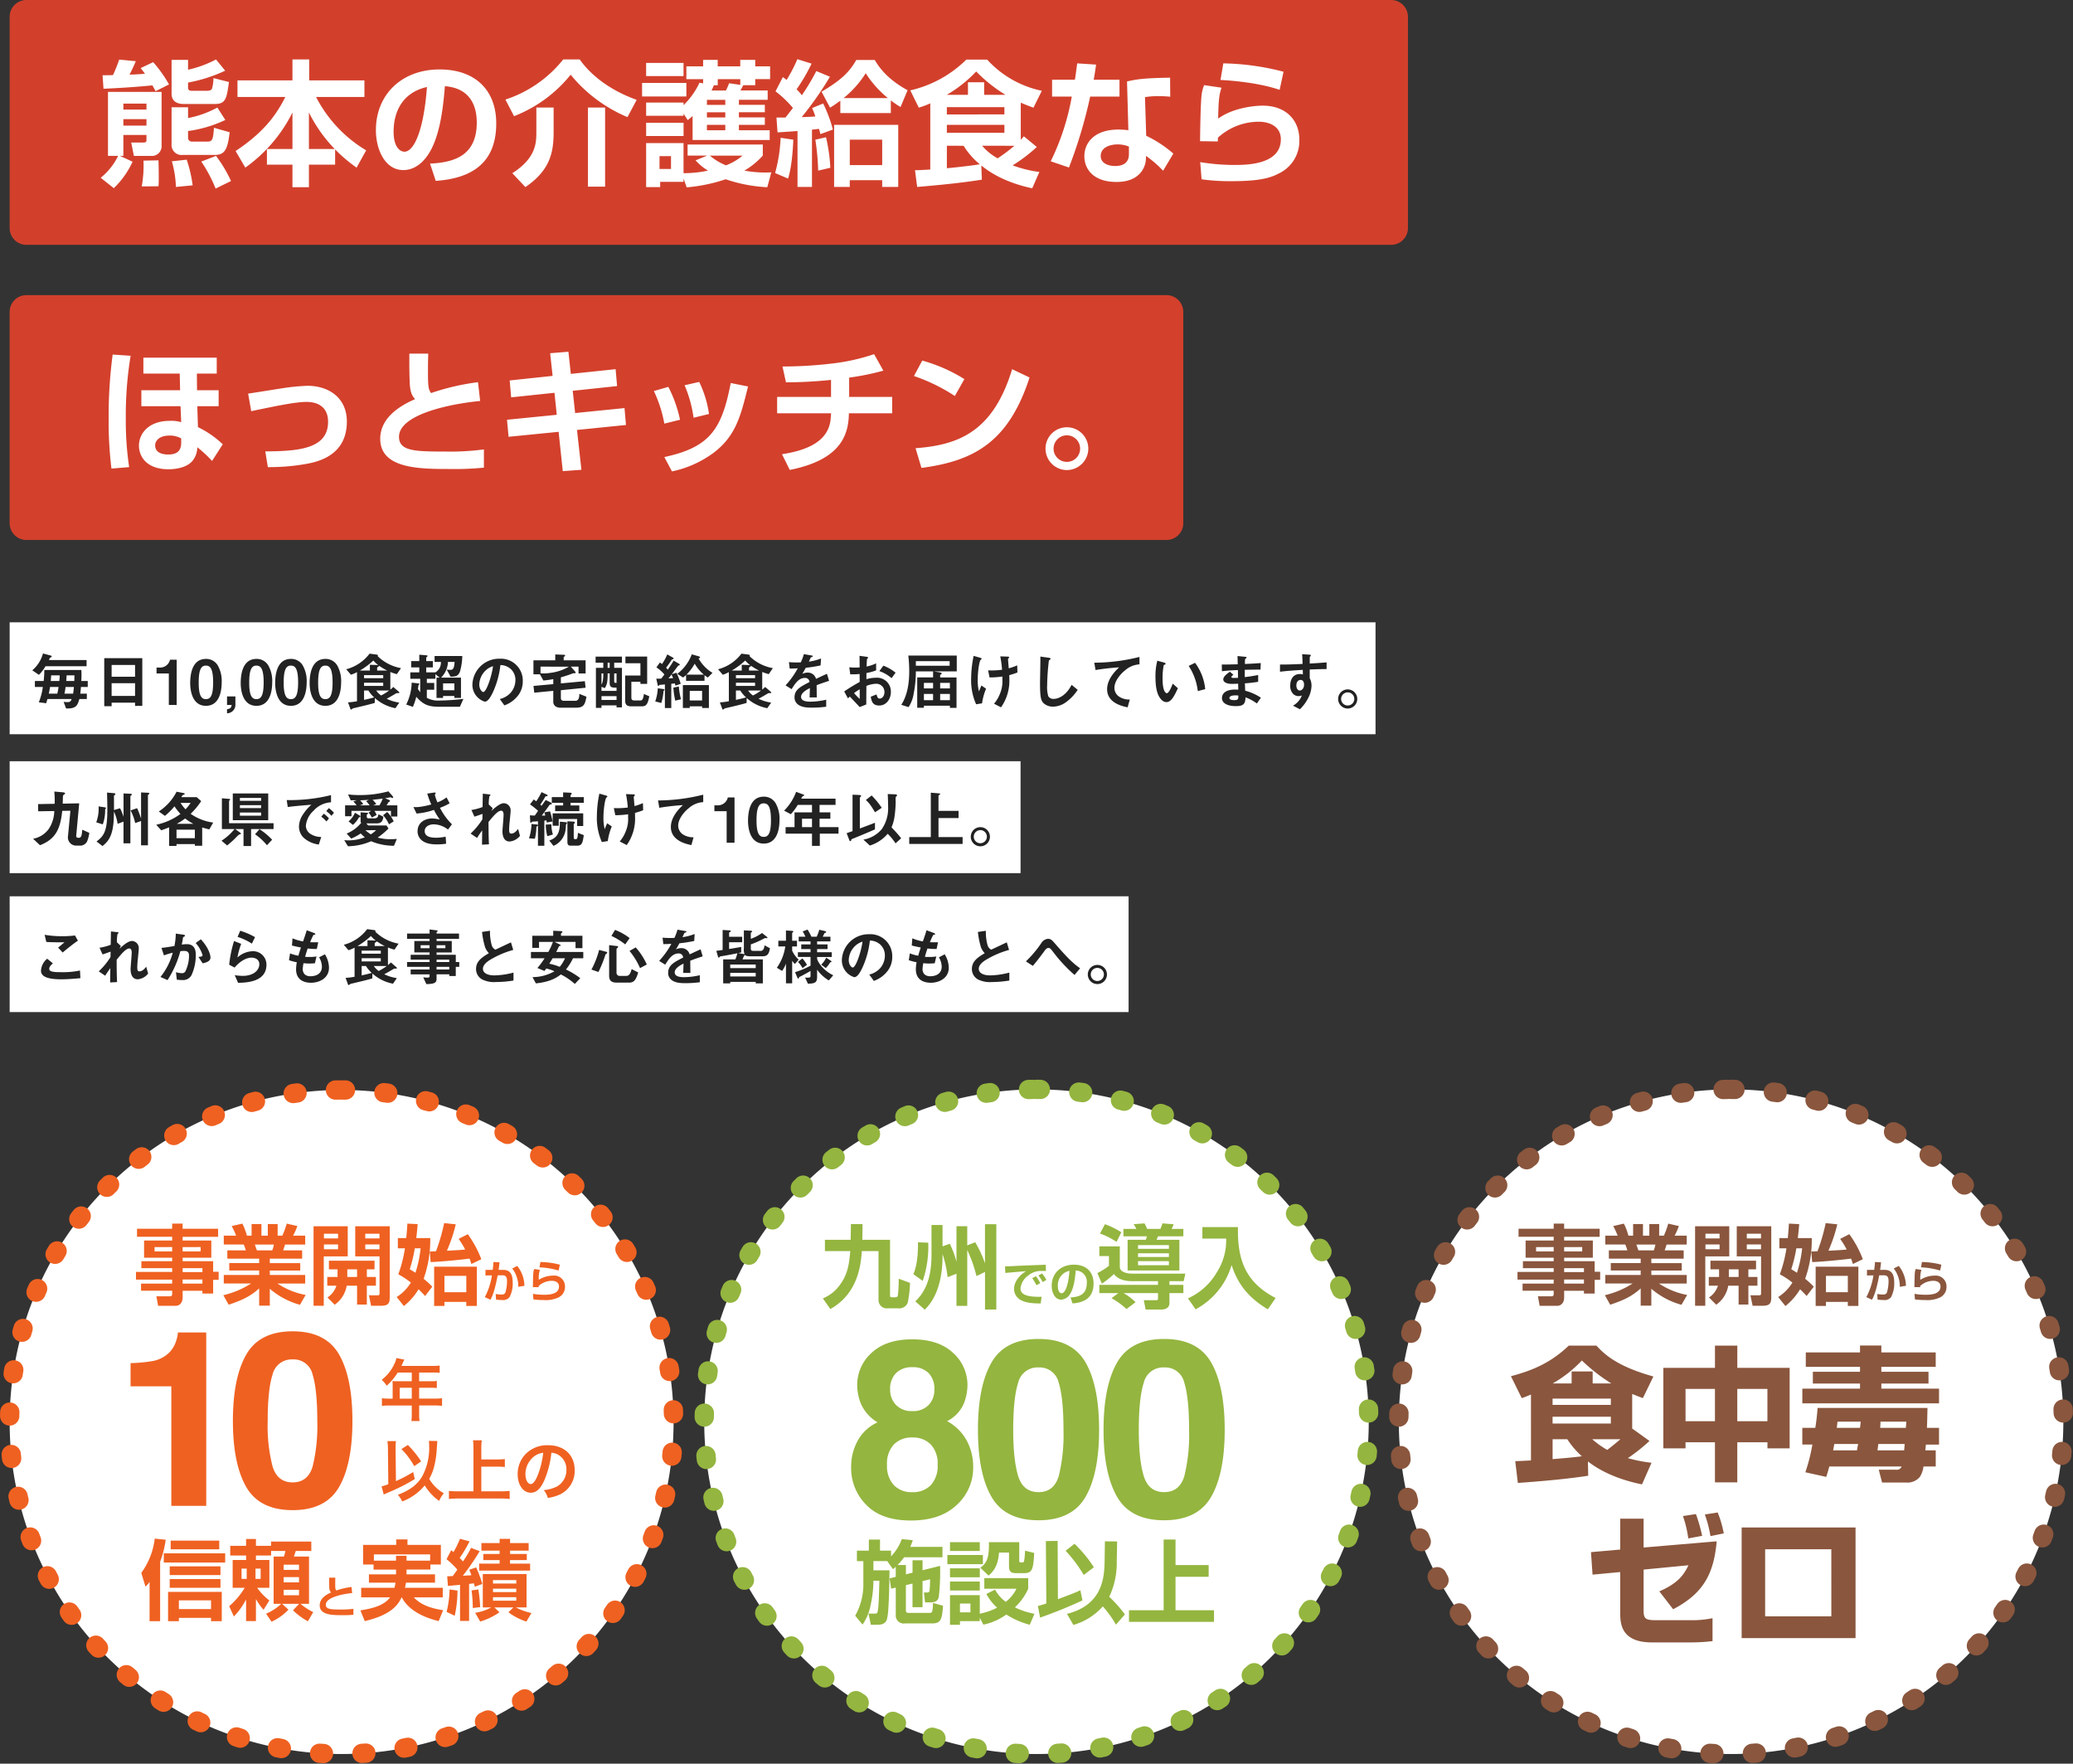 <?xml version="1.0" encoding="UTF-8"?>
<svg xmlns="http://www.w3.org/2000/svg" width="537.266" height="457.021" viewBox="0 0 537.266 457.021">
  <rect x="0" y="0" width="537.266" height="457.021" fill="#333333" stroke="none"/>
  <g id="kumamoto-main" transform="translate(-104.367 -337)">
    <path id="パス_1583" data-name="パス 1583" d="M86.037,0A86.037,86.037,0,1,1,0,86.037,86.037,86.037,0,0,1,86.037,0Z" transform="translate(106.867 619.446)" fill="#fff" stroke="#ef6121" stroke-linecap="round" stroke-width="5" stroke-dasharray="1 10"></path>
    <path id="パス_153" data-name="パス 153" d="M86.113,0A86.113,86.113,0,1,1,0,86.113,86.113,86.113,0,0,1,86.113,0Z" transform="translate(286.887 619.294)" fill="#fff" stroke="#94b53f" stroke-linecap="round" stroke-width="5" stroke-dasharray="1 10"></path>
    <path id="パス_154" data-name="パス 154" d="M86.113,0A86.113,86.113,0,1,1,0,86.113,86.113,86.113,0,0,1,86.113,0Z" transform="translate(466.906 619.294)" fill="#fff" stroke="#8a563d" stroke-linecap="round" stroke-width="5" stroke-dasharray="1 10"></path>
    <path id="パス_1584" data-name="パス 1584" d="M24.67-6.814H15.625V-37.791H5.062V-43.8a39.132,39.132,0,0,0,5.855-.558,8.258,8.258,0,0,0,4.337-2.354,7.751,7.751,0,0,0,1.735-3.222,7.4,7.4,0,0,0,.341-1.8H24.67ZM47.073-5.7q-8.581,0-12.035-6.01t-3.454-17.13q0-11.121,3.454-17.161t12.035-6.041q8.581,0,12.05,6.041,3.438,6.041,3.438,17.161t-3.454,17.13Q55.654-5.7,47.073-5.7Zm5.173-11.307a44.2,44.2,0,0,0,1.208-11.833q0-8.116-1.224-12.019a5,5,0,0,0-5.158-3.9,5.071,5.071,0,0,0-5.2,3.9q-1.27,3.9-1.27,12.019a42.309,42.309,0,0,0,1.27,11.849q1.27,4.1,5.2,4.1T52.246-17.006Z" transform="translate(133.145 734.024)" fill="#ef6121"></path>
    <path id="パス_1585" data-name="パス 1585" d="M5.876-9.765a13.458,13.458,0,0,1-3.925-9.766,13.945,13.945,0,0,1,1.743-6.94A11.038,11.038,0,0,1,8.8-31.15,10.625,10.625,0,0,1,4.51-35.907,13.33,13.33,0,0,1,3.521-40.7a11.176,11.176,0,0,1,3.737-8.463q3.737-3.5,10.551-3.5t10.551,3.5A11.176,11.176,0,0,1,32.1-40.7a13.33,13.33,0,0,1-.989,4.789,9.145,9.145,0,0,1-4.286,4.443,12.619,12.619,0,0,1,5.056,4.993,14.253,14.253,0,0,1,1.7,6.94,12.983,12.983,0,0,1-4.255,9.782Q25.063-5.714,17.432-5.714T5.876-9.765Zm5.37-10.363a7.313,7.313,0,0,0,1.743,5.213,6.3,6.3,0,0,0,4.82,1.853,6.3,6.3,0,0,0,4.82-1.853,7.313,7.313,0,0,0,1.743-5.213A7.248,7.248,0,0,0,22.6-25.419a6.408,6.408,0,0,0-4.789-1.806,6.408,6.408,0,0,0-4.789,1.806A7.248,7.248,0,0,0,11.246-20.128ZM13.6-35.64a5.558,5.558,0,0,0,4.208,1.57,5.547,5.547,0,0,0,4.224-1.57,5.641,5.641,0,0,0,1.492-4.051,5.778,5.778,0,0,0-1.492-4.224,5.643,5.643,0,0,0-4.224-1.523,5.708,5.708,0,0,0-4.224,1.523,5.708,5.708,0,0,0-1.523,4.224A5.543,5.543,0,0,0,13.6-35.64ZM50.517-5.777q-8.7,0-12.2-6.092t-3.5-17.365q0-11.273,3.5-17.4t12.2-6.123q8.7,0,12.215,6.123,3.486,6.123,3.486,17.4t-3.5,17.365Q59.215-5.777,50.517-5.777Zm5.244-11.462a44.8,44.8,0,0,0,1.225-12q0-8.227-1.24-12.184a5.067,5.067,0,0,0-5.228-3.957,5.141,5.141,0,0,0-5.275,3.957q-1.287,3.957-1.287,12.184,0,7.85,1.287,12.011t5.275,4.161Q54.505-13.062,55.761-17.239ZM83.068-5.777q-8.7,0-12.2-6.092t-3.5-17.365q0-11.273,3.5-17.4t12.2-6.123q8.7,0,12.215,6.123,3.486,6.123,3.486,17.4t-3.5,17.365Q91.766-5.777,83.068-5.777Zm5.244-11.462a44.8,44.8,0,0,0,1.225-12q0-8.227-1.24-12.184a5.067,5.067,0,0,0-5.228-3.957,5.141,5.141,0,0,0-5.275,3.957q-1.287,3.957-1.287,12.184,0,7.85,1.287,12.011t5.275,4.161Q87.056-13.062,88.312-17.239Z" transform="translate(323.008 736.724)" fill="#94b53f"></path>
    <path id="パス_1586" data-name="パス 1586" d="M2.461-1.022c7.274-4.083,7.884-11.592,8.166-15.017h4.318v12.6A2.135,2.135,0,0,0,17.361-1.21h2.652a2.361,2.361,0,0,0,2.511-1.478A30.652,30.652,0,0,0,23.11-7.8L20.176-8.883a32.886,32.886,0,0,1-.235,4.435c-.094.258-.305.375-.7.375h-.845c-.469,0-.469-.188-.469-.563V-18.973h-7.18c.047-2.159.047-2.769.047-4.059h-3c0,.657-.07,3.5-.07,4.059H1.053v2.933h6.57c-.305,3.66-.751,6.335-2.957,9.1A9.754,9.754,0,0,1,.513-3.791ZM31.533-22.8H28.671v7.861c0,5.866-1.6,9.5-4.2,11.92L26.934-.858c1.15-1.173,4.6-4.716,4.6-13.938v-.493a28.888,28.888,0,0,1,1.314,6.007l2.3-.892v8.33h2.792V-16.321a34.866,34.866,0,0,1,2.393,6.758l2.206-1.079V-.905h2.933v-22.1H42.538v10.137A29.572,29.572,0,0,0,40-18.339l-2.065.821v-4.975H35.147v9.245a23.516,23.516,0,0,0-1.736-4.693l-1.877.68Zm-6.359,4.482c.047,5.209-.8,7.274-1.2,8.26L26.395-8.32a27.281,27.281,0,0,0,1.431-9.9ZM56.852-7.749a9.52,9.52,0,0,0-1.119-1.776l-.949.5a14.22,14.22,0,0,1,1.1,1.825Zm1.594-.84a8.82,8.82,0,0,0-1.107-1.643l-.961.5A11.581,11.581,0,0,1,57.5-8Zm-.158-3.918c-1.241.049-6.813.256-7.86.316-.9.049-1.874.11-2.689.11l.061,1.7c.767-.073,4.526-.389,5.378-.462-2.9,1.849-3.115,3.869-3.115,4.66a3.317,3.317,0,0,0,1.886,2.9c1.119.548,2.36.8,5.025.815l.231-1.74c-5.061.17-5.463-1.253-5.463-2.19a4.759,4.759,0,0,1,2.02-3.334A5.191,5.191,0,0,1,56.815-10.9c.45-.012,1.241.012,1.521.012ZM65.223-2.481c3.188-.219,5.451-1.57,5.451-5.171,0-3.054-1.947-4.867-5.1-4.867-3.431,0-5.743,2.275-5.743,5.463,0,1.764.827,3.6,2.47,3.6a2.96,2.96,0,0,0,2.385-1.63c1.01-1.7,1.241-4.465,1.363-5.925a2.919,2.919,0,0,1,2.871,3.273c0,2.981-2.032,3.6-4.21,3.7Zm-.791-8.456c-.28,3.8-1.132,5.828-2.032,5.828-.292,0-.973-.28-.973-1.813A3.785,3.785,0,0,1,64.432-10.937Zm13.985-8.928h6.077a3.981,3.981,0,0,1-.282.892H79.5v7.955H92.918v-7.955H87c.141-.305.258-.587.375-.892h6.57v-1.924H90.877a7.478,7.478,0,0,0,.563-1.2l-2.91-.235a8.141,8.141,0,0,1-.54,1.431H84.541a11.707,11.707,0,0,0-.657-1.431l-2.816.211a10.854,10.854,0,0,1,.7,1.22H78.417ZM90.2-15.477v.962h-8v-.962Zm0-2.112v.962h-8v-.962Zm0,4.153v1.056h-8v-1.056ZM72.339-20.592a19.265,19.265,0,0,1,4.294,2.159l1.244-2.487a21.7,21.7,0,0,0-4.247-2.088ZM87.38-7.287H72.175v2.135H77.1l-1.76,1.314a19.908,19.908,0,0,1,3.872,2.816l2.346-1.783a14.963,14.963,0,0,0-3.1-2.346H87.38v1.337c0,.188,0,.493-.375.493H83.7l.469,2.417h4.2c.282,0,1.971-.07,1.971-1.666V-5.152H93.95V-7.287H90.337V-8.25h3.684l.446-1.948H80.857c-.493,0-3.027,0-3.379-1.525V-17.26h-5.3v2.511h2.487v2.534a19.692,19.692,0,0,1-3,1.877l1.173,2.745a25.989,25.989,0,0,0,3.1-2.487c.563.634,1.643,1.83,4.693,1.83H87.38Zm11.5-11.99h6.171a15.483,15.483,0,0,1-2.464,8.8,16.537,16.537,0,0,1-7.438,6.687L97.118-.952a19.163,19.163,0,0,0,9.339-11.474c1.525,4.763,4.224,8.4,9.386,11.474l2.018-2.933c-8-4.13-9.926-10.184-9.761-18.373H98.878Z" transform="translate(317.113 677.237)" fill="#94b53f"></path>
    <path id="パス_1587" data-name="パス 1587" d="M18.337-6.232v2.26H10v-2.26ZM7.2-8.424V-.832H10v-.859h8.338v.859h2.779V-8.424ZM2.407-.832H5.141v-15.41a25.373,25.373,0,0,0,1.446-5.694L3.74-22.23A18.713,18.713,0,0,1,.26-13.35L1.345-9.78A8.393,8.393,0,0,0,2.407-11ZM7.875-21.71v2.26H20.461v-2.26Zm-.249,6.666v2.26H20.777v-2.26Zm0,3.3v2.26H20.777v-2.26ZM6.09-18.411v2.373H22v-2.373ZM34.018-.7A13.989,13.989,0,0,0,38.4-3.815L36.752-5.328h4.429l-1.6,1.672A16.8,16.8,0,0,0,43.44-.809l1.378-2.373a16.651,16.651,0,0,1-3.3-2.147h2.214V-17.575H39.8a15.185,15.185,0,0,0,.475-1.446h4.045v-2.44H33.882v1.107H29.973V-22.14H27.42v1.785H23.308v2.508H27.42v1.152H23.94v7.208h3.118a19.108,19.108,0,0,1-4.022,4.768l1.22,2.666A18.941,18.941,0,0,0,27.42-6.458v5.6h2.553V-6.571a14.611,14.611,0,0,0,1.966,2.779L33.453-6.21A15.028,15.028,0,0,1,30.29-9.486h3.163v-7.208h-3.48v-1.152H33.9v-1.175h3.706a13.133,13.133,0,0,1-.384,1.446H34.56V-5.328h1.966a12.856,12.856,0,0,1-3.932,2.553Zm7.118-11.546v1.356H37.159v-1.356Zm0-3.231v1.356H37.159v-1.356Zm0,6.508v1.424H37.159V-8.966ZM27.578-14.457v2.666H26.245v-2.666Zm3.615,0v2.666H29.86v-2.666Zm17.76,2.35c0,.734-.011,1.424.034,2.452a1.871,1.871,0,0,0,.452,1.378c-.881.4-2.937,1.367-2.937,3.344,0,2.542,3.355,2.542,5.9,2.542A24.344,24.344,0,0,0,55.235-2.5V-4.04a21.313,21.313,0,0,1-3.288.181c-2.553,0-3.864-.045-3.864-1.243,0-1.819,4.033-2.745,6.835-3.017L54.738-9.7a19.76,19.76,0,0,0-3.954.915c-.249-.328-.26-.667-.26-1.932,0-.621.011-1.039.023-1.39Zm26.234-2.1v-1.311H77.9V-20.6H69.245v-1.424H66.33V-20.6H57.743v5.084h2.711v1.311h5.83v1.243H59.257v2.147h6.892c-.113.678-.2.994-.271,1.333H57.246V-7h7.479c-1.491,2.056-4.361,2.847-7.683,3.367l1.13,2.779C65.223-2.5,66.849-5.215,67.731-7h.045c2.192,4.18,7.479,5.626,9.558,6.146l1.152-2.824C75.662-4.108,72.815-4.922,70.894-7h7.5V-9.486H68.612c.158-.768.2-1.085.249-1.333h7.524v-2.147H69v-1.243ZM69-16.513v-1.265H66.285v1.265H60.545V-18.14H75.119v1.627ZM88.089-.742a16.9,16.9,0,0,0,4.994-2.4L91.772-4.4H96.7L95.41-3.137a15.629,15.629,0,0,0,4.655,2.4l1.311-2.214A15.455,15.455,0,0,1,97.331-4.4h2.779v-8.654H88.767V-4.4h2.192A12.747,12.747,0,0,1,86.8-3ZM97.444-9.26v.9H91.411v-.9Zm0-2.214v.881H91.411v-.881Zm0,4.429v.9H91.411v-.9ZM79.729-9.983c.791-.045,2.35-.2,3.141-.271V-.9h2.35V-10.48c.271-.045,1.039-.136,1.265-.158.068.271.113.452.2.881l1.966-.723a34.3,34.3,0,0,0-1.6-4.293l-1.785.61c.181.407.249.61.542,1.424-1.356.09-1.875.113-2.214.136a59.6,59.6,0,0,0,4.361-6.372l-2.237-.859a25.282,25.282,0,0,1-2.1,3.525c-.407-.452-.61-.678-.836-.9a33.712,33.712,0,0,0,2.553-4.316l-2.486-.655a22.047,22.047,0,0,1-1.695,3.457,4,4,0,0,0-.565-.5L79.367-16.9a20.264,20.264,0,0,1,2.8,2.711c-.384.565-.949,1.356-1.2,1.672-.746.023-1.107.045-1.424.068Zm.429.926A25.682,25.682,0,0,1,79.39-3.25l2.1,1.017a30.91,30.91,0,0,0,.723-6.53Zm5.694.249a31.428,31.428,0,0,1,.316,4.564l1.921-.226a37.514,37.514,0,0,0-.475-4.587Zm7.276-12.269H88.406v1.966h4.722v.859H88.9v1.582h4.225v.926h-5.31v1.808h13.218v-1.808h-5.2v-.926h4.338v-1.582H95.84v-.859h4.813v-1.966H95.84v-1.085H93.128Z" transform="translate(140.727 757.93)" fill="#ef6121"></path>
    <path id="パス_1588" data-name="パス 1588" d="M9.079-12.9l.4,2.675,1.2-.305v7.086a2.062,2.062,0,0,0,2.417,2.206h7.016c2.206,0,2.558-.962,2.816-4.576l-2.6-.727c-.094,2.581-.235,2.581-1.032,2.581H14.1c-.446,0-.8,0-.8-.727v-6.476l1.713-.4V-5.44h2.6V-12.2l1.948-.469a23.9,23.9,0,0,1-.141,3,.524.524,0,0,1-.587.422h-.868l.305,2.558h1.455c1.76,0,1.995-.915,2.112-1.478a58.86,58.86,0,0,0,.329-7.978L17.62-15.013v-2.581h-2.6v3.215l-1.713.422v-2.417H11.143a16.009,16.009,0,0,0,1.689-1.995h9.949v-2.7H14.429a16.086,16.086,0,0,0,.657-1.736l-2.839-.282A13.182,13.182,0,0,1,9.454-18.6v-1.5H6.591v-2.863H3.705V-20.1H.608v2.722H2.274v5.514A16.6,16.6,0,0,1,.162-3.234l1.9,2.3A12.986,12.986,0,0,0,4.151-5.956,29.928,29.928,0,0,0,4.878-11.8v-.493H6.427C6.31-7.95,6.239-5.064,5.934-4.149c-.117.375-.352.375-.68.375H3.611l.61,2.886H6c2.065,0,2.346-1.173,2.464-1.736.469-2.065.563-9.855.587-12.366H4.878v-2.393h3.59l1.478,2.088a7.866,7.866,0,0,0,.727-.634V-13.3Zm25.647-.727c1.267-1.079,2.464-2.534,2.7-5.96h2.6v3.426c0,1.666.587,1.9,2.018,1.9h1.807c2.182,0,2.464-.845,2.7-5.233l-2.37-.587a18.152,18.152,0,0,1-.211,2.464c-.047.329-.117.587-.493.587-.727,0-.8,0-.8-.493v-4.763H34.819c.047,3.567-.282,5.256-2.229,6.617ZM33.388-.911a15.723,15.723,0,0,0,5.937-2.628A21.276,21.276,0,0,0,45.4-.887l1.22-2.839a19.707,19.707,0,0,1-5.068-1.666A15.379,15.379,0,0,0,45-10.2v-2.769H33.623v2.745h8.33a9.53,9.53,0,0,1-2.769,3.4,9.475,9.475,0,0,1-2.769-3.168L34.162-8.865a12.6,12.6,0,0,0,2.792,3.543A16.662,16.662,0,0,1,32.449-3.75V-8.56H24.73V-.887h2.581v-.939h5.139v-.892ZM30.033-6.378V-4.1H27.311V-6.378Zm-5.3-13.633h7.72v-2.276H24.73Zm-.68,3.426h9.2v-2.37h-9.2Zm.68,6.828h7.72V-12.08H24.73Zm0-3.426h7.72v-2.323H24.73Zm43.316-9.292L64.878-22.5l-.07,4.9c-.07,4.106-.282,11.521-9.761,13.891L56.712-.84a16.176,16.176,0,0,0,7.626-4.81,27.579,27.579,0,0,1,3.4,4.74l2.323-2.652A33.006,33.006,0,0,0,66-8.138a20.3,20.3,0,0,0,1.948-9.1ZM48.077-2.741A117.074,117.074,0,0,0,59.058-7.2l-.54-2.628c-1.408.657-1.854.821-5.819,2.323l-.07-15.111-3.05.047L49.7-6.4c-1.22.4-1.572.493-2.182.657Zm6.617-17.317a35.039,35.039,0,0,1,4.693,6.265l2.628-1.995a32.464,32.464,0,0,0-5.021-6.077Zm25.412-2.91V-4.642H71.119v3H93.153v-3H83.18v-8.682h8.588v-3.027H83.18v-6.617Z" transform="translate(325.85 758.911)" fill="#94b53f"></path>
    <path id="パス_1589" data-name="パス 1589" d="M-59.091-7.024c-.673.037-3.625.187-4.073.187l.673,5.643c11.024-.785,15.733-1.495,18.236-1.868l-.075-3.7c5.307,4.111,11.846,5.493,14.014,5.942l2.466-5.605a37.2,37.2,0,0,1-6.129-1.2,46.952,46.952,0,0,0,5.605-4.447l-4.484-3.214v-8.969c.9.374,1.57.635,2.765,1.084l2.728-5.605c-9.193-2.579-12.481-5.531-14.761-8H-49.3c-4.335,4.148-8.857,6.315-14.985,7.922l2.8,5.68a24.9,24.9,0,0,0,2.392-.934Zm20.7-11.323v1.756h-15.1v-1.756Zm0-4.709v1.644h-15.1v-1.644Zm-15.06-3.924A32.621,32.621,0,0,0-45.9-32.922a46.9,46.9,0,0,0,7.623,5.942H-43.1v-3.1h-5.456v3.1Zm3.774,14.462A22.028,22.028,0,0,0-45.9-8.108c-2.13.3-5.344.561-7.586.747v-5.157Zm13.752,0c-1.046.934-2.392,1.981-3.4,2.765a23.238,23.238,0,0,1-3.886-2.765Zm11.136,2.354h5.755v-1.57h7.623V-1.344h5.792V-11.733H2.2v1.57H7.951V-31.016H-5.614v-5.755h-5.792v5.755H-24.785Zm13.378-15.4v8.371H-19.03V-25.56Zm13.6,0v8.371h-7.81V-25.56Zm9.043,10.09v4.335h2.616A46.728,46.728,0,0,1,12.024-3.96l5.419,1.2c.374-1.2.523-1.719.785-2.691H36.95a1.255,1.255,0,0,1-1.42.822H31.045l.86,3.326h6.166A4.193,4.193,0,0,0,41.7-2.764a6.453,6.453,0,0,0,.934-2.691h3.176V-9.64H43.116c.037-.224.112-1.271.149-1.495h3.4V-15.47H43.527c.075-1.233.112-3.774.149-5.157H15.2c-.149,1.794-.3,3.289-.6,5.157ZM19.2-9.64c.075-.262.112-.486.336-1.644H25.7c-.075.411-.112.523-.3,1.644Zm.972-5.83c.112-.934.112-1.084.187-1.607h6.017l-.187,1.607ZM30.709-9.64c.075-.448.112-.785.224-1.644h6.839c-.037.262-.112,1.457-.149,1.644Zm.71-5.83c.037-.71.075-1.158.075-1.607h6.689c0,.336-.075,1.009-.112,1.607ZM12.136-31.277H26.187v1.271H13.967v3.064h12.22v1.308H11.239v3.812H46.666v-3.812H31.718v-1.308h12.22v-3.064H31.718v-1.271H45.806v-3.737H31.718v-1.794H26.187v1.794H12.136ZM-29.9,15.539V8.065h-6.054v8l-7.586.673.411,5.83,7.175-.673V32.43c0,2.5,0,7.7,8.184,7.7h10.09a47.631,47.631,0,0,0,5.643-.336V33.85a25.691,25.691,0,0,1-5.643.523h-9.081c-2.765,0-3.139-.486-3.139-2.579V21.257l11.622-1.121c-1.271,2.691-2.915,4.746-7.549,6.764l3.587,4.634c7.96-4.148,10.538-9.342,11.286-17.6Zm15.172-3.027A42.075,42.075,0,0,0-16.34,6.869l-3.363.523a28.784,28.784,0,0,1,1.383,5.792Zm5.605-.635A27.76,27.76,0,0,0-10.7,6.458l-3.326.523a32.393,32.393,0,0,1,1.457,5.605Zm4.634-1.532V39.007H25.029V10.345Zm23.244,23.02H1.6V15.988H18.751Z" transform="translate(560.245 722.469)" fill="#8a563d"></path>
    <path id="パス_1590" data-name="パス 1590" d="M3.788,11.456H2.9a14.567,14.567,0,0,1-1.895-.1v1.981a14.947,14.947,0,0,1,1.895-.1h5.84v2.138a12.668,12.668,0,0,1-.1,1.895h2.121a10.466,10.466,0,0,1-.1-1.86V13.229h4.032a14.756,14.756,0,0,1,1.895.1V11.351a14.2,14.2,0,0,1-1.895.1H10.654V8.64H13.5a16.357,16.357,0,0,1,1.738.07V6.867a12.759,12.759,0,0,1-1.79.087h-2.8V4.694H14.2a12.792,12.792,0,0,1,1.773.087V2.887a12.342,12.342,0,0,1-1.773.087H6.065c.313-.678.487-1.043.5-1.1.122-.261.156-.313.261-.521L4.761.94a5.021,5.021,0,0,1-.417,1.269A10.789,10.789,0,0,1,.955,6.572,7.608,7.608,0,0,1,2.241,8.118,16.027,16.027,0,0,0,5.109,4.694H8.742v2.26H4.952c-.469,0-.852-.017-1.217-.052A9.543,9.543,0,0,1,3.788,7.91Zm1.825,0V8.64H8.742v2.816Zm7.561,10.95a7.1,7.1,0,0,1,.07,1.147,15.43,15.43,0,0,1-1.877,8.187C10.1,33.791,8.22,35.2,5.161,36.38A7.968,7.968,0,0,1,6.273,38.1,13.846,13.846,0,0,0,12.1,33.947a13.548,13.548,0,0,0,3.737,4.015,7.646,7.646,0,0,1,1.217-1.981,10.034,10.034,0,0,1-3.789-3.737,12.44,12.44,0,0,0,1.1-2.538,23.332,23.332,0,0,0,.834-4.849c.156-2.225.156-2.225.174-2.416ZM2.658,33.634A11.362,11.362,0,0,1,.92,34.19l.556,2.121c.435-.209.556-.261,1.217-.556A46.518,46.518,0,0,0,9.524,32.3l-.417-1.825A36.324,36.324,0,0,1,4.64,32.835l-.087-8.291v-.382a15.35,15.35,0,0,1,.087-1.7H2.432a15.9,15.9,0,0,1,.139,2.068Zm3.407-9.108a20.083,20.083,0,0,1,3.32,4.432l1.79-1.234a26.011,26.011,0,0,0-3.441-4.258Zm20.7,4.554h4.085a18.148,18.148,0,0,1,2.016.1V27.116a17.7,17.7,0,0,1-2.016.1H26.766V24.248a14.025,14.025,0,0,1,.122-2H24.611a14.879,14.879,0,0,1,.122,2V35.477H20.769a22.936,22.936,0,0,1-2.4-.1v2.086a21.727,21.727,0,0,1,2.4-.122H31.807a18.965,18.965,0,0,1,2.312.122V35.372a22.323,22.323,0,0,1-2.346.1H26.766Zm18.163-3.6A3.8,3.8,0,0,1,46.685,26a4.306,4.306,0,0,1,2.138,3.859,4.866,4.866,0,0,1-2.416,4.345,9.237,9.237,0,0,1-3.459.956,5.545,5.545,0,0,1,1.06,2.034,11.363,11.363,0,0,0,2.729-.73,6.7,6.7,0,0,0,4.224-6.483c0-3.911-2.711-6.448-6.883-6.448A7.8,7.8,0,0,0,38.1,25.969a7.466,7.466,0,0,0-1.912,5.058c0,2.8,1.425,4.815,3.407,4.815,1.425,0,2.538-1.025,3.528-3.268A25.145,25.145,0,0,0,44.929,25.482Zm-2.121.017a22.907,22.907,0,0,1-1.443,5.875c-.626,1.495-1.217,2.225-1.79,2.225-.765,0-1.373-1.13-1.373-2.555a5.819,5.819,0,0,1,2.364-4.693A4.425,4.425,0,0,1,42.809,25.5Z" transform="translate(202.344 687.97)" fill="#ef6121"></path>
    <path id="パス_1591" data-name="パス 1591" d="M21.961-20.839h-9.2v-1.333H10.053v1.333H.947v2.079h9.106v.972H2.777v4.451h7.276v.9H2.077v1.808h7.976v.972H.676v1.988h9.377v1.039H1.987v1.853h8.067v.768c0,.452-.09.678-.678.678H5.963L6.415-.865h4.451c1.378,0,1.9-1.085,1.9-2.192V-4.774h5.129v.723h2.779V-7.6H22.1V-9.7H20.673v-2.734H12.765v-.9H20.2v-4.451H12.765v-.972h9.2ZM10.053-16.094v1.13H5.489v-1.13Zm7.389,0v1.13H12.765v-1.13Zm.452,5.468v1.017H12.765v-1.017Zm0,2.937v1.062H12.765V-7.689Zm6.8,6.53c4.248-1.4,6.01-2.531,7.908-4.225V-.91H35.36V-5.293a20.129,20.129,0,0,0,7.818,4.158l1.469-2.553a19.727,19.727,0,0,1-7.3-2.96h7.185V-8.864H35.36v-1.152h7.886v-1.921H35.36v-1.152h8.383v-2.147H38.817c.113-.316.339-1.039.5-1.514h5.22v-2.3H41.393A17.048,17.048,0,0,0,42.5-21.54l-2.757-.633a22.86,22.86,0,0,1-1.13,3.118h-1.22v-3.005H34.841v3.005H33.191v-3.005H30.638v3.005h-1.22a15.014,15.014,0,0,0-1.175-3.118l-2.757.633a22.264,22.264,0,0,1,1.152,2.486H23.43v2.3H28.6a9.152,9.152,0,0,1,.542,1.514h-4.79v2.147H32.6v1.152h-7.75v1.921H32.6v1.152H23.43v2.214H30.5a22.859,22.859,0,0,1-7.185,3.028ZM36.422-16.749a8.638,8.638,0,0,1-.429,1.514H32.016c-.068-.2-.452-1.265-.542-1.514ZM57.5-13.676h6.3v9.535c0,.5-.113.542-.655.542h-2.1l.565,2.711h2.621c2.124,0,2.214-.926,2.214-2.486V-21.495H57.5ZM50.251-8.344v2.26h2.373A5.717,5.717,0,0,1,50.3-3.034l1.875,1.875A7.543,7.543,0,0,0,55.29-6.084h2.689V-1.2h2.531V-6.084h2.35v-2.26h-2.35v-1.988H62.5v-2.237H50.68v2.237h2.237v1.988ZM63.786-19.551v1.22H60.1v-1.22Zm0,2.779v1.243H60.1v-1.243ZM55.448-8.344v-1.988h2.531v1.988ZM46.7-.887h2.644V-13.676h6.214v-7.818H46.7Zm6.349-18.664v1.22h-3.66v-1.22Zm0,2.779v1.243h-3.66v-1.243Zm15.5-1.649v2.644h1.83a33.715,33.715,0,0,1-1.717,6.734A22.283,22.283,0,0,1,71.92-6.9a11.469,11.469,0,0,1-3.683,3.751L70.112-.82a16.337,16.337,0,0,0,3.8-4.338c.678.633,1.175,1.175,1.695,1.74l1.853-2.4a18.544,18.544,0,0,0-2.237-2.056,29.885,29.885,0,0,0,1.717-10.552H73.321c.158-1.311.249-2.282.362-3.615l-2.666-.136c-.068,1.039-.113,2.011-.294,3.751Zm5.9,2.644A31.037,31.037,0,0,1,73.1-9.428c-.384-.271-.678-.452-1.469-.926a37.328,37.328,0,0,0,1.311-5.423Zm3.5,4.768V-.842h2.666V-1.882h5.672V-.842h2.734V-11.01Zm8.338,2.373V-4.39H80.619V-8.638Zm-9.242-3.57c3.141-.113,8.473-.678,10.078-.9a14.723,14.723,0,0,1,.475,1.4l2.576-1.243a27.636,27.636,0,0,0-3.5-6.485L84.3-18.218A24.619,24.619,0,0,1,86-15.462c-1.514.158-2.282.181-4.745.316a39,39,0,0,0,2.3-6.846l-3.005-.316a49.023,49.023,0,0,1-2.124,7.3c-.994.045-1.107.045-1.6.068Zm16.28-.023c-.023.486-.079,1.085-.192,2.045H91.251v1.446l1.672-.023a17.312,17.312,0,0,1-1.842,5.638l1.469.678c.305-.554,1.062-1.977,1.864-6.327l1.107-.011c.7-.011,1.322.09,1.322,1.491a10.406,10.406,0,0,1-.429,2.983c-.181.4-.531.52-1.039.52a10.265,10.265,0,0,1-1.469-.147L94-2.48a15.38,15.38,0,0,0,1.672.113A2.11,2.11,0,0,0,97.476-3.1a7.512,7.512,0,0,0,.836-3.762c0-1.525-.26-3.322-2.452-3.322H94.651c.113-.655.169-1.22.249-1.955Zm8.021,6.169a8.424,8.424,0,0,0-1.864-5.152l-1.288.667A7.627,7.627,0,0,1,99.758-5.8Zm9.185-5.468a21.205,21.205,0,0,0-5.039-.7l-.237,1.39a20,20,0,0,1,4.948.825Zm-6.643,1.118a3.225,3.225,0,0,0-.226.949c-.068.689-.113,2.971-.113,3.74l1.48.023a2.962,2.962,0,0,0,.011-.316A5.074,5.074,0,0,1,108.48-7.35c.723,0,1.83.294,1.83,1.469,0,2.147-2.9,2.147-3.943,2.147a17.532,17.532,0,0,1-2.8-.237l.113,1.435a16.692,16.692,0,0,0,2.542.158,7.851,7.851,0,0,0,3.943-.655,3,3,0,0,0,1.695-2.824A2.781,2.781,0,0,0,108.8-8.694a6.923,6.923,0,0,0-3.728,1.085,7.409,7.409,0,0,1,.282-2.587Z" transform="translate(138.934 676.249)" fill="#ef6121"></path>
    <path id="パス_1592" data-name="パス 1592" d="M21.961-20.839h-9.2v-1.333H10.053v1.333H.947v2.079h9.106v.972H2.777v4.451h7.276v.9H2.077v1.808h7.976v.972H.676v1.988h9.377v1.039H1.987v1.853h8.067v.768c0,.452-.09.678-.678.678H5.963L6.415-.865h4.451c1.378,0,1.9-1.085,1.9-2.192V-4.774h5.129v.723h2.779V-7.6H22.1V-9.7H20.673v-2.734H12.765v-.9H20.2v-4.451H12.765v-.972h9.2ZM10.053-16.094v1.13H5.489v-1.13Zm7.389,0v1.13H12.765v-1.13Zm.452,5.468v1.017H12.765v-1.017Zm0,2.937v1.062H12.765V-7.689Zm6.8,6.53c4.248-1.4,6.01-2.531,7.908-4.225V-.91H35.36V-5.293a20.129,20.129,0,0,0,7.818,4.158l1.469-2.553a19.727,19.727,0,0,1-7.3-2.96h7.185V-8.864H35.36v-1.152h7.886v-1.921H35.36v-1.152h8.383v-2.147H38.817c.113-.316.339-1.039.5-1.514h5.22v-2.3H41.393A17.048,17.048,0,0,0,42.5-21.54l-2.757-.633a22.86,22.86,0,0,1-1.13,3.118h-1.22v-3.005H34.841v3.005H33.191v-3.005H30.638v3.005h-1.22a15.014,15.014,0,0,0-1.175-3.118l-2.757.633a22.264,22.264,0,0,1,1.152,2.486H23.43v2.3H28.6a9.152,9.152,0,0,1,.542,1.514h-4.79v2.147H32.6v1.152h-7.75v1.921H32.6v1.152H23.43v2.214H30.5a22.859,22.859,0,0,1-7.185,3.028ZM36.422-16.749a8.638,8.638,0,0,1-.429,1.514H32.016c-.068-.2-.452-1.265-.542-1.514ZM57.5-13.676h6.3v9.535c0,.5-.113.542-.655.542h-2.1l.565,2.711h2.621c2.124,0,2.214-.926,2.214-2.486V-21.495H57.5ZM50.251-8.344v2.26h2.373A5.717,5.717,0,0,1,50.3-3.034l1.875,1.875A7.543,7.543,0,0,0,55.29-6.084h2.689V-1.2h2.531V-6.084h2.35v-2.26h-2.35v-1.988H62.5v-2.237H50.68v2.237h2.237v1.988ZM63.786-19.551v1.22H60.1v-1.22Zm0,2.779v1.243H60.1v-1.243ZM55.448-8.344v-1.988h2.531v1.988ZM46.7-.887h2.644V-13.676h6.214v-7.818H46.7Zm6.349-18.664v1.22h-3.66v-1.22Zm0,2.779v1.243h-3.66v-1.243Zm15.5-1.649v2.644h1.83a33.715,33.715,0,0,1-1.717,6.734A22.283,22.283,0,0,1,71.92-6.9a11.469,11.469,0,0,1-3.683,3.751L70.112-.82a16.337,16.337,0,0,0,3.8-4.338c.678.633,1.175,1.175,1.695,1.74l1.853-2.4a18.544,18.544,0,0,0-2.237-2.056,29.885,29.885,0,0,0,1.717-10.552H73.321c.158-1.311.249-2.282.362-3.615l-2.666-.136c-.068,1.039-.113,2.011-.294,3.751Zm5.9,2.644A31.037,31.037,0,0,1,73.1-9.428c-.384-.271-.678-.452-1.469-.926a37.328,37.328,0,0,0,1.311-5.423Zm3.5,4.768V-.842h2.666V-1.882h5.672V-.842h2.734V-11.01Zm8.338,2.373V-4.39H80.619V-8.638Zm-9.242-3.57c3.141-.113,8.473-.678,10.078-.9a14.723,14.723,0,0,1,.475,1.4l2.576-1.243a27.636,27.636,0,0,0-3.5-6.485L84.3-18.218A24.619,24.619,0,0,1,86-15.462c-1.514.158-2.282.181-4.745.316a39,39,0,0,0,2.3-6.846l-3.005-.316a49.023,49.023,0,0,1-2.124,7.3c-.994.045-1.107.045-1.6.068Zm16.28-.023c-.023.486-.079,1.085-.192,2.045H91.251v1.446l1.672-.023a17.312,17.312,0,0,1-1.842,5.638l1.469.678c.305-.554,1.062-1.977,1.864-6.327l1.107-.011c.7-.011,1.322.09,1.322,1.491a10.406,10.406,0,0,1-.429,2.983c-.181.4-.531.52-1.039.52a10.265,10.265,0,0,1-1.469-.147L94-2.48a15.38,15.38,0,0,0,1.672.113A2.11,2.11,0,0,0,97.476-3.1a7.512,7.512,0,0,0,.836-3.762c0-1.525-.26-3.322-2.452-3.322H94.651c.113-.655.169-1.22.249-1.955Zm8.021,6.169a8.424,8.424,0,0,0-1.864-5.152l-1.288.667A7.627,7.627,0,0,1,99.758-5.8Zm9.185-5.468a21.205,21.205,0,0,0-5.039-.7l-.237,1.39a20,20,0,0,1,4.948.825Zm-6.643,1.118a3.225,3.225,0,0,0-.226.949c-.068.689-.113,2.971-.113,3.74l1.48.023a2.962,2.962,0,0,0,.011-.316A5.074,5.074,0,0,1,108.48-7.35c.723,0,1.83.294,1.83,1.469,0,2.147-2.9,2.147-3.943,2.147a17.532,17.532,0,0,1-2.8-.237l.113,1.435a16.692,16.692,0,0,0,2.542.158,7.851,7.851,0,0,0,3.943-.655,3,3,0,0,0,1.695-2.824A2.781,2.781,0,0,0,108.8-8.694a6.923,6.923,0,0,0-3.728,1.085,7.409,7.409,0,0,1,.282-2.587Z" transform="translate(496.988 676.249)" fill="#8a563d"></path>
    <path id="パス_1593" data-name="パス 1593" d="M4.345,0H358.054A4.345,4.345,0,0,1,362.4,4.345V59.1a4.345,4.345,0,0,1-4.345,4.345H4.345A4.345,4.345,0,0,1,0,59.1V4.345A4.345,4.345,0,0,1,4.345,0Z" transform="translate(106.867 337)" fill="#d2402c"></path>
    <path id="パス_1594" data-name="パス 1594" d="M4.345,0H299.827a4.345,4.345,0,0,1,4.345,4.345V59.1a4.345,4.345,0,0,1-4.345,4.345H4.345A4.345,4.345,0,0,1,0,59.1V4.345A4.345,4.345,0,0,1,4.345,0Z" transform="translate(106.867 413.478)" fill="#d3402c"></path>
    <path id="パス_1596" data-name="パス 1596" d="M4.563-32.39A123.266,123.266,0,0,0,3.52-15.947,101.373,101.373,0,0,0,4.25-2.842l4.589-.382A80.977,80.977,0,0,1,7.97-16.017a94.59,94.59,0,0,1,1.251-16.06Zm7.961.8v4.137h9.421l.1,4.311H12v4.137H22.153l.174,4.137a8.884,8.884,0,0,0-2.885-.348c-5.7,0-8.065,3.407-8.065,6.431,0,2.711,1.877,6.118,7.648,6.118,1.182,0,4.45-.174,6.153-2.086A5.628,5.628,0,0,0,26.5-8.369a31.726,31.726,0,0,1,3.824,3.546L33.1-9.134a24.9,24.9,0,0,0-6.431-4.45L26.5-19.006h5.527v-4.137h-5.6l-.035-4.311h5.145V-31.59Zm9.8,22.074c0,2.121-1.147,3.024-3.337,3.024-.556,0-3.407,0-3.407-2.364,0-1.356,1.286-2.538,3.65-2.538a6,6,0,0,1,3.094.73ZM44.783-3.224a54.129,54.129,0,0,0,9.177-.7c2.99-.487,11.3-1.842,11.3-11.089,0-6.4-4.971-9.282-10.151-9.282a54.287,54.287,0,0,0-6.953.7c-1.217.174-7.161,1.147-8.482,1.321l.8,4.554c6.153-1.286,11.437-2.4,14.357-2.4,2.781,0,5.562,1.217,5.562,5.145,0,7.022-7.613,7.613-16.269,7.683ZM81.458-32.633c0,2.26-.035,4.38.1,7.543.1,2.433.591,3.372,1.391,4.241-2.711,1.217-9.038,4.206-9.038,10.29,0,7.822,10.324,7.822,18.146,7.822a74.906,74.906,0,0,0,8.725-.348V-7.813a65.578,65.578,0,0,1-10.116.556c-7.856,0-11.889-.139-11.889-3.824,0-5.6,12.41-8.447,21.031-9.282l-.556-4.867a60.8,60.8,0,0,0-12.167,2.816c-.765-1.008-.8-2.051-.8-5.944,0-1.912.035-3.2.07-4.276Zm37.126,5.771L107.46-25.681l.382,4.38,11.228-1.182.591,5.7-12.9,1.286.417,4.415,12.966-1.286,1.078,10.185,4.832-.348-1.147-10.324L137.6-14.14l-.382-4.38-12.793,1.286L123.8-23,135.3-24.221l-.382-4.38-11.611,1.217-.626-5.736-4.728.382ZM151.608-15.5a33.537,33.537,0,0,0-3.024-8.517l-3.754,1.078a33.633,33.633,0,0,1,2.712,8.447Zm7.509-1.495A27.825,27.825,0,0,0,156.58-25.3l-3.789.869a32.458,32.458,0,0,1,2.329,8.413ZM149.523-2.112a27.687,27.687,0,0,0,10.846-4.867c5.666-4.311,6.987-9.49,8.864-17.138l-4.484-.9c-2.329,12.132-5.492,16.651-17.207,19.189Zm45.921-24.3a66.568,66.568,0,0,0,8.864-1.808l-2.4-4.276a52.188,52.188,0,0,1-11.263,2.468,107.552,107.552,0,0,1-12.48.73l.9,4.1a113.855,113.855,0,0,0,11.68-.626v4.415H176.777v4.241h13.975c0,.417-.07.9-.1,1.425-.521,6.327-7.161,8.343-12.619,9.177l2.016,4.067c13.731-2.711,15.226-9.56,15.33-14.67H206.6v-4.241H195.444Zm29.861.382a41.408,41.408,0,0,0-10.915-4.8l-2.155,4a46.4,46.4,0,0,1,10.6,5.18ZM214.181-3.016c13.731-1.808,22.6-6.779,28.019-23.43L237.681-28.6c-4.9,16.1-13.731,19.641-25.029,20.475Zm37.683-10.533a5.519,5.519,0,0,0-5.527,5.527,5.549,5.549,0,0,0,5.527,5.562,5.578,5.578,0,0,0,5.562-5.562A5.549,5.549,0,0,0,251.864-13.549Zm0,2.086a3.449,3.449,0,0,1,3.441,3.441,3.427,3.427,0,0,1-3.441,3.441,3.427,3.427,0,0,1-3.441-3.441A3.449,3.449,0,0,1,251.864-11.463Z" transform="translate(129.002 461.267)" fill="#fff"></path>
    <path id="パス_1708" data-name="パス 1708" d="M3.99,3.5A22.062,22.062,0,0,0,8.855-3.36L5.6-4.865h.875V-10.29H12.46v1.26c0,.455-.07.7-.805.7H8.505l.7,3.465h4.34A2.539,2.539,0,0,0,16.38-7.63V-21.455H2.485v16.59H5.11A16.417,16.417,0,0,1,.6.805ZM6.475-18.41H12.46v1.54H6.475Zm0,4.025H12.46v1.68H6.475Zm11.83-8.995a33.786,33.786,0,0,0-4.1-5.775l-3.255,1.54c.455.56.665.84,1.12,1.47-2.1.175-3.22.21-3.99.21.77-1.5,1.3-2.7,1.61-3.465L5.39-29.82A36.9,36.9,0,0,1,3.78-25.8c-.98.035-1.54.035-2.7.035l.245,3.5c5.11-.21,10.045-.6,12.67-.875.245.42.315.56.84,1.505ZM18.97-21c0,2.695,2.555,2.695,3.325,2.695H30.03c2.975,0,3.185-1.26,3.815-5.7L29.82-25.025a10.169,10.169,0,0,1-.385,2.765c-.175.385-.665.525-1.3.525H24.29c-.42,0-1.05,0-1.05-.8v-1.33a39.379,39.379,0,0,0,9.625-3.08l-2.38-2.905a28.841,28.841,0,0,1-7.245,2.66V-29.75H18.97Zm0,13.09a2.586,2.586,0,0,0,2.87,2.8H30.1c2.695,0,3.395-1.435,3.92-5.88l-4.06-1.155c-.21,2.695-.35,3.57-1.54,3.57H24.29a.957.957,0,0,1-1.05-.98v-1.75a32.722,32.722,0,0,0,9.66-2.87L30.835-17.4a25.856,25.856,0,0,1-7.595,2.73v-2.8H18.97ZM11.69-3.64a30.7,30.7,0,0,1-.455,6.685l4.34-.035c.07-.98.07-1.33.07-2.555,0-.245,0-1.855-.07-4.165Zm7.35.175a26.865,26.865,0,0,1,1.05,6.65l4.34-.42a34.9,34.9,0,0,0-1.54-6.65Zm7.63.07a37.2,37.2,0,0,1,3.71,7l3.99-1.96a34.221,34.221,0,0,0-3.885-6.51ZM43.68-6.65v4.06h6.615V3.255h4.27V-2.59h6.79V-6.545A38.685,38.685,0,0,0,66.92-1.82L69.4-6.3A34.422,34.422,0,0,1,56.42-20.125H68.95V-24.43H54.635v-5.425h-4.34v5.425H36.05v4.305H48.44c-2.415,4.865-5.81,9.31-12.88,14l2.52,4.3A38.755,38.755,0,0,0,50.295-16.1v9.45Zm10.885,0V-16.1A37.985,37.985,0,0,0,61.25-6.65ZM87.43,1.61C96.6.98,103.11-2.9,103.11-13.265c0-8.785-5.6-14-14.665-14-9.87,0-16.52,6.545-16.52,15.715,0,5.075,2.38,10.36,7.1,10.36,4.025,0,6.265-3.675,6.86-4.69,2.9-4.9,3.57-12.845,3.92-17.045,6.825.525,8.26,5.46,8.26,9.415,0,8.575-5.845,10.36-12.11,10.64ZM85.155-22.715C84.35-11.8,81.9-5.95,79.31-5.95c-.84,0-2.8-.8-2.8-5.215C76.51-15.89,78.5-21.21,85.155-22.715ZM139.51-19.39c-7.385-2.625-12.18-6.79-14.77-10.465h-4.27a31.8,31.8,0,0,1-14.98,10.4l2.24,4.3A35.243,35.243,0,0,0,122.4-25.9,37.9,37.9,0,0,0,137.13-14.91Zm-26,2v6.16c0,2.94,0,6.86-6.23,10.85L110.67,3.22c6.44-4.375,7.315-9.065,7.315-14.28V-17.4Zm13.37,0V3.115h4.445V-17.4Zm28.91-6.44a19.583,19.583,0,0,1-4.13,5.81v-.665H141.96v3.43h9.695v-.56l1.085,1.68c.7-.56.91-.735,1.26-1.05v6.195h19.985v-2.52h-7.98v-1.4h6.72V-14.84h-6.72v-1.33h6.72V-18.1h-6.72v-1.3h7.455v-2.415h-7.07c.07-.1.49-.84.735-1.365h3.115v-1.575h3.85V-28.07h-3.85v-1.68h-3.885v1.68H160.51v-1.68h-3.78v1.68h-4.34v3.325h4.34v1.085Zm6.685,4.445v1.3h-4.76v-1.3Zm0,3.22v1.33h-4.76v-1.33Zm-3.57-5.635a12.307,12.307,0,0,0,.6-1.365h1.015v-1.575h5.845v1.47l-2.9-.42a14.874,14.874,0,0,1-.84,1.89Zm3.57,8.89v1.4h-4.76v-1.4Zm-20.51,2.9h9.695v-3.43H141.96Zm10.5,13.3a43.073,43.073,0,0,0,10.115-2.1,39.165,39.165,0,0,0,10.78,2.065L174.4-.6a28.88,28.88,0,0,1-6.965-.455,19.644,19.644,0,0,0,4.76-3.885v-2.87H152.705v2.87h5.075L154.77-3.71a13.922,13.922,0,0,0,3.22,2.66,29.945,29.945,0,0,1-6.335.665v-7.8H141.96V3.22h3.64V1.855h6.055V.98Zm14.49-8.225a14.855,14.855,0,0,1-4.3,2.52,14.86,14.86,0,0,1-4.165-2.52Zm-18.55.14V-1.47h-2.975V-4.795ZM141.96-25.55h9.695v-3.4H141.96Zm-1.05,5.285h11.48v-3.5H140.91Zm49.77,7.35v16.1h4.06V1.435h8.4v1.75H207.3v-16.1Zm-14.665,1.96c.07,0,4.76-.315,5.18-.35V3.185h3.745v-14.84l1.82-.21a10.711,10.711,0,0,1,.35,1.365l3.255-1.19a36.843,36.843,0,0,0-2.52-6.755l-2.87,1.19a21.685,21.685,0,0,1,.84,2.17c-1.155.1-2.485.14-3.535.175A87.053,87.053,0,0,0,189.6-25.375l-3.535-1.47a56.946,56.946,0,0,1-3.745,6.265,14.984,14.984,0,0,0-1.365-1.54,46.687,46.687,0,0,0,3.885-6.65l-3.675-1.155a41.559,41.559,0,0,1-2.8,5.39,7.753,7.753,0,0,0-.98-.735l-1.89,3.675a28.669,28.669,0,0,1,4.515,4.305c-.56.735-1.435,1.855-1.925,2.485h-2.345Zm27.125,1.89v6.58h-8.4v-6.58ZM192.29-15.96h13.09v-3.29a20.206,20.206,0,0,0,2.52,1.715l1.82-4.34c-5.495-3.01-7.525-6.195-8.505-7.84H196.42c-1.61,2.8-3.43,4.935-8.995,8.225l2.205,4.13a30.868,30.868,0,0,0,2.66-1.82Zm.84-3.885a26.149,26.149,0,0,0,5.74-6.44,27.33,27.33,0,0,0,5.74,6.44ZM176.82-9.555A40.5,40.5,0,0,1,175.385-.42l3.36,1.435c1.015-3.08,1.295-8.26,1.365-10.08Zm8.995.49a62.451,62.451,0,0,1,.735,8.015l3.15-.735a43.446,43.446,0,0,0-1.12-7.91ZM215.6-1.33c-2.555.14-2.835.175-3.955.175l.56,4.34c5.39-.455,11.27-1.015,16.765-1.89l-.14-3.675c2.03,1.68,6.125,4.41,13.195,5.915L243.88-.7a30.327,30.327,0,0,1-6.93-1.715,40.581,40.581,0,0,0,6.265-4.76l-3.36-2.765c-.35.42-.49.56-.8.91v-9.625c1.61.7,2.415.98,3.29,1.295l2.17-4.375a26.387,26.387,0,0,1-14.175-8.085h-5.39a30.289,30.289,0,0,1-14.525,7.98l2.205,4.48a24.216,24.216,0,0,0,2.975-1.12Zm19.215-11.585v2.065H219.9v-2.065Zm0-4.585v1.89H219.9V-17.5ZM219.87-20.685a33.446,33.446,0,0,0,7.63-6.055,38.678,38.678,0,0,0,7.6,6.055h-5.53V-23.94h-4.2v3.255Zm4.375,13.2a19.218,19.218,0,0,0,4.2,4.8c-2.17.35-6.44.84-8.54,1.015V-7.49Zm13.16,0a44.735,44.735,0,0,1-4.34,3.255A14.365,14.365,0,0,1,229.04-7.49ZM253.68-28.84c-.21,1.54-.35,2.8-.595,4.235H247.17v4.375h5.11a62.731,62.731,0,0,1-5.46,16.765l4.725,1.61a123.454,123.454,0,0,0,5.5-18.375h7.6V-24.6H257.95c.245-1.225.385-2.275.63-3.92Zm24.08,3.71c-6.65.1-8.61.385-11.165.98l.35,12.635a20.633,20.633,0,0,0-2.52-.175c-6.475,0-8.89,3.57-8.89,6.93,0,2.975,1.995,6.65,8.365,6.65,6.23,0,7.6-4.13,7.6-6.125v-.63a27.49,27.49,0,0,1,4.445,3.85L278.6-5.46a30.874,30.874,0,0,0-7.035-4.62l-.315-10.01a19.618,19.618,0,0,1,3.64-.245,24.859,24.859,0,0,1,2.9.14ZM267.085-5.32c0,2.485-1.82,3.08-3.6,3.08-1.47,0-3.71-.56-3.71-2.59,0-2.24,2.38-3.01,4.41-3.01a7.759,7.759,0,0,1,2.9.56ZM307.16-26.67a65.692,65.692,0,0,0-15.61-2.17l-.735,4.305c3.15.14,10.15.77,15.33,2.555ZM286.58-23.2a9.989,9.989,0,0,0-.7,2.94c-.21,2.135-.35,9.2-.35,11.585l4.585.07a9.17,9.17,0,0,0,.035-.98,15.72,15.72,0,0,1,10.64-4.13c2.24,0,5.67.91,5.67,4.55,0,6.65-8.995,6.65-12.215,6.65a54.313,54.313,0,0,1-8.68-.735l.35,4.445a51.712,51.712,0,0,0,7.875.49c7,0,9.94-.805,12.215-2.03a9.3,9.3,0,0,0,5.25-8.75c0-4.865-3.325-8.785-9.485-8.785-2.38,0-7.875.63-11.55,3.36.07-4.97.315-6.475.875-8.015Z" transform="translate(129.867 382.26)" fill="#fff"></path>
    <g id="グループ_1917" data-name="グループ 1917" transform="translate(58.867 -41.74)">
      <rect id="長方形_52" data-name="長方形 52" width="354" height="29" transform="translate(48 540)" fill="#fff"></rect>
      <rect id="長方形_53" data-name="長方形 53" width="262" height="29" transform="translate(48 576)" fill="#fff"></rect>
      <rect id="長方形_54" data-name="長方形 54" width="290" height="30" transform="translate(48 611)" fill="#fff"></rect>
      <path id="パス_10386" data-name="パス 10386" d="M14.953-6.268V-7.826H13.282a26.9,26.9,0,0,0,.016-2.843H3.692a26.1,26.1,0,0,1-.161,2.843H1.251v1.558H3.307A16.042,16.042,0,0,1,2.263-2.3l1.912.241c.112-.353.225-.739.337-1.092h6.265c-.209.578-.4.8-1.076.8a7.129,7.129,0,0,1-1-.064L9.33-.71C12-.6,12.3-1.545,12.784-3.152h1.928V-4.533h-1.7c.1-.739.112-.932.177-1.735ZM11.5-9.288c0,.466-.016.723-.032,1.462H9.379c.048-.594.08-1.012.08-1.462Zm-3.823,0a11.08,11.08,0,0,1-.1,1.462H5.363c.064-.755.08-1,.1-1.462Zm3.678,3.02c-.032.5-.1,1.108-.193,1.735H8.913c.129-.562.209-1.124.289-1.735Zm-3.968,0a14.493,14.493,0,0,1-.337,1.735h-2.2c.193-.851.273-1.381.321-1.735Zm7.261-5.381v-1.606H4.9c.08-.193.145-.353.209-.53a2.984,2.984,0,0,1,.305-.177c.129-.08.209-.129.209-.241,0-.145-.337-.241-.546-.289l-1.735-.466A8.621,8.621,0,0,1,.576-10.589L2.295-9.416a11.569,11.569,0,0,0,1.719-2.233ZM29.088-1.369V-13.737H19.225V-1.288h1.912V-2.2h6.072v.835Zm-1.879-7.55H21.137V-11.97h6.072Zm0,4.964H21.137V-7.248h6.072ZM38-1.609V-13.336H36.268a2.62,2.62,0,0,1-2.554,2.04h-.932V-9.77h3.181v8.16ZM49.665-7.473a8.135,8.135,0,0,0-1-4.353,3.468,3.468,0,0,0-3.084-1.719c-3.743,0-4.08,4.353-4.08,6.281,0,1.51.353,5.879,4.08,5.879C49.424-1.385,49.665-5.995,49.665-7.473Zm-2.217,0c0,3.454-.691,4.353-1.863,4.353-1.044,0-1.9-.643-1.879-4.353,0-3.55.771-4.337,1.847-4.337C46.613-11.81,47.448-11.183,47.448-7.473Zm3.6,3.646v2.217h1.189c-.032.337-.1,1.028-1.189,1.076V.543a2.178,2.178,0,0,0,2.169-2.281V-3.826Zm11.71-3.646a8.135,8.135,0,0,0-1-4.353,3.468,3.468,0,0,0-3.084-1.719c-3.743,0-4.08,4.353-4.08,6.281,0,1.51.353,5.879,4.08,5.879C62.516-1.385,62.757-5.995,62.757-7.473Zm-2.217,0c0,3.454-.691,4.353-1.863,4.353-1.044,0-1.9-.643-1.879-4.353,0-3.55.771-4.337,1.847-4.337C59.7-11.81,60.54-11.183,60.54-7.473Zm11.148,0a8.135,8.135,0,0,0-1-4.353,3.468,3.468,0,0,0-3.084-1.719c-3.743,0-4.08,4.353-4.08,6.281,0,1.51.353,5.879,4.08,5.879C71.447-1.385,71.688-5.995,71.688-7.473Zm-2.217,0c0,3.454-.691,4.353-1.863,4.353-1.044,0-1.9-.643-1.879-4.353,0-3.55.771-4.337,1.847-4.337C68.636-11.81,69.471-11.183,69.471-7.473Zm11.148,0a8.135,8.135,0,0,0-1-4.353,3.468,3.468,0,0,0-3.084-1.719c-3.743,0-4.08,4.353-4.08,6.281,0,1.51.353,5.879,4.08,5.879C80.378-1.385,80.619-5.995,80.619-7.473Zm-2.217,0c0,3.454-.691,4.353-1.863,4.353-1.044,0-1.9-.643-1.879-4.353,0-3.55.771-4.337,1.847-4.337C77.567-11.81,78.4-11.183,78.4-7.473Zm17.734-3.678a11.587,11.587,0,0,1-6.024-3.084.158.158,0,0,0,.048-.129.3.3,0,0,0-.257-.289l-1.912-.257a11.1,11.1,0,0,1-6.056,4.048l1.221,1.414a7.5,7.5,0,0,0,1.574-.675v7.55a16.6,16.6,0,0,1-2.329.289L83-.662c.048.145.112.241.209.241s.161-.064.257-.161a1.25,1.25,0,0,1,.626-.241c.546-.129,2.586-.61,3.148-.755.964-.241,1.542-.4,2.088-.562l.032-1.269A11.029,11.029,0,0,0,94.69-.774l1-1.446a10.841,10.841,0,0,1-3.261-1c1.044-.562,1.173-.643,2.393-1.365a.475.475,0,0,1,.321-.1h.434c.064-.016.129-.048.129-.129a.384.384,0,0,0-.112-.209L94.144-6.268a6.276,6.276,0,0,1-.771.675v-4.562a13.765,13.765,0,0,0,1.687.562Zm-4.61,2.6H86.562v-.787h4.964Zm0,2.008H86.562v-.835h4.964Zm-2.554-6.586a7.17,7.17,0,0,0,1.253,1.173h-.177l-1.976-.064v1.494h-2.6A19.253,19.253,0,0,0,88.972-13.127Zm3.6,2.6H89.952v-.723c0-.08.048-.112.369-.321.112-.08.145-.112.145-.193A14.916,14.916,0,0,0,92.57-10.525ZM89.181-3.569c-.5.145-1.076.305-2.618.643V-5.352h1.124A8.292,8.292,0,0,0,89.181-3.569Zm3.887-1.783A13.959,13.959,0,0,1,90.98-4.067a5.081,5.081,0,0,1-1.269-1.285Zm19.244,2.169a58.633,58.633,0,0,1-6.265.434,6.131,6.131,0,0,1-3.213-.707v-2.1h1.912V-7.312h-1.912V-8.4h2.217V-9.593l1.108.9h-.819v5.253h1.7v-.5h2.924v.5h1.719V-8.693h-5.156a6.115,6.115,0,0,0,1.783-4.064h1.719c-.112,2.008-.626,2.04-1.076,2.04-.289,0-.578-.016-.98-.048L109-8.934c1.253-.032,2.04-.112,2.458-1.478a15.407,15.407,0,0,0,.562-3.887h-7.18v1.542h1.638a2.918,2.918,0,0,1-1.43,2.7h-2.377v-1.285h1.719v-1.638h-1.719v-.867c0-.1.369-.369.369-.45,0-.129-.177-.161-.466-.193l-1.7-.145v1.655H98.787v1.638h2.088v1.285H98.546V-8.4h2.57v3.5c-.418-.578-.466-.659-.594-.851.016-.1.112-.787.145-.98a.952.952,0,0,0,.225-.305c0-.112-.129-.145-.386-.177L98.9-7.392a13.087,13.087,0,0,1-1.414,5.67l1.735.61A17.314,17.314,0,0,0,100.1-3.73c1.831,2.088,3.213,2.586,5.911,2.586H111.4Zm-2.345-2.249h-2.924V-7.2h2.924ZM127.7-7.746a5.675,5.675,0,0,0-5.976-5.847,6.928,6.928,0,0,0-7.084,6.811,4.571,4.571,0,0,0,3.213,4.321c.835,0,1.574-1.349,2.056-2.345a22.806,22.806,0,0,0,1.992-7.148,4.109,4.109,0,0,1,2.731,1.076,3.787,3.787,0,0,1,1.157,2.811,5.026,5.026,0,0,1-1.157,3.2,5.41,5.41,0,0,1-2.891,1.719L122.93-1.5a7.755,7.755,0,0,0,3.743-2.827A6,6,0,0,0,127.7-7.746Zm-7.71-3.919c-.321,2.506-1.7,6.7-2.538,6.7-.289,0-1.028-.675-1.028-1.976a5.261,5.261,0,0,1,1.606-3.566A4.742,4.742,0,0,1,119.99-11.665ZM144.2-3.746l-1.847-.739c0,.562-.016,1.8-1.028,1.8h-2.956c-.466,0-.8-.193-.8-.707v-2.04l6.409-.643-.193-1.7-6.216.578V-8.758c.562-.177,1.9-.562,2.779-.916.161-.064.273-.1.466-.161.225.016.578.064.578-.161a.436.436,0,0,0-.129-.273l-1.108-1.269h1.992V-9.77h1.831v-3.405H138.3v-.851c.209-.177.386-.257.386-.4,0-.161-.289-.193-.45-.193l-2.12-.08v1.526h-5.654v3.614h1.671l.9,1.606a23.641,23.641,0,0,0,2.57-.353v1.3l-5.124.466.193,1.751,4.931-.482v2.843c0,.948.771,1.526,1.831,1.526h4.048C143.523-.9,143.828-1.738,144.2-3.746Zm-4.546-7.791a12.5,12.5,0,0,1-4.883,1.622,11.679,11.679,0,0,1-2.474.112v-1.735ZM153.4-.983V-11.231h-2.008v-1.333H153.4v-1.574h-6.827v1.574h1.992v1.333h-1.912V-.854H148.1V-1.5H152v.514ZM152-5.256h-3.9V-6.3l.867.321c.418-.707.723-1.3.723-3.486v-.321h.53V-7.28c0,.9.386,1.173,1.253,1.173H152Zm-1.783-5.976h-.53v-1.333h.53Zm10.264,7.373-1.4-.61a3.667,3.667,0,0,1-.273,1.221.606.606,0,0,1-.643.466h-1.526c-.562,0-.8-.177-.8-.787V-7.617h2.345v.546h1.751v-7.084H154.3v1.735h3.887v3.181h-3.952v6.473c0,1.028.4,1.51,1.59,1.51h2.763C159.7-1.256,160.116-1.866,160.485-3.858ZM152-7.328c-.434,0-.61-.016-.61-.434V-9.786H152Zm-3.438-2.458a10.507,10.507,0,0,1-.112,1.863,3.623,3.623,0,0,1-.353,1.044V-9.786ZM152-2.911h-3.9v-.98H152ZM176.87-9.93a10.04,10.04,0,0,1-3.63-3.759c.08,0,.385-.032.385-.257a.273.273,0,0,0-.225-.241l-1.9-.546a11.3,11.3,0,0,1-3.759,5.06l1.494.948a8.8,8.8,0,0,0,.787-.643v1.51H174.8V-9.32a6.446,6.446,0,0,0,.867.594Zm-2.233.466h-4.53a12.145,12.145,0,0,0,2.152-2.843A10.237,10.237,0,0,0,174.637-9.464Zm1.3,8.642V-6.766h-6.747V-.822h1.783v-.434h3.2v.434Zm-1.767-1.96h-3.2V-5.256h3.2ZM168.629-7.1a17.8,17.8,0,0,0-1.108-2.859l-1.221.386c.466-.578,1.173-1.558,1.638-2.152.064-.1.1-.1.289-.145a.192.192,0,0,0,.161-.177.245.245,0,0,0-.112-.193l-1.478-.867c-.45.787-.8,1.3-1.526,2.345a6,6,0,0,0-.434-.5,20.96,20.96,0,0,0,1.414-1.992c.112-.161.128-.161.369-.225a.217.217,0,0,0,.177-.193.212.212,0,0,0-.129-.177l-1.526-.867a12.707,12.707,0,0,1-1.365,2.506,5.921,5.921,0,0,0-.546-.4l-.9,1.253A10.345,10.345,0,0,1,164.4-9.513c-.273.369-.53.723-.819,1.076-.418.016-.851.016-1.285.016l.386,1.735a.147.147,0,0,0,.161.129c.064,0,.128-.064.241-.177.064-.08.145-.08.386-.1.45-.032.514-.048,1.06-.1v6.12h1.654V-7.1a6.674,6.674,0,0,0,.932-.112c.1.353.129.45.161.594Zm-1.976-1.462c-.321.016-.964.064-1.2.064.241-.273.5-.594.787-1A7.963,7.963,0,0,1,166.654-8.565Zm2.04,5.478a18.725,18.725,0,0,1-.546-3.309l-1.414.289a20.311,20.311,0,0,0,.482,3.373Zm-4.273-2.474c0-.129-.161-.161-.257-.177l-1.478-.193a11.847,11.847,0,0,1-.659,3.405l1.574.4a14.3,14.3,0,0,0,.578-3.132C164.308-5.352,164.421-5.465,164.421-5.561Zm28.095-5.59a11.587,11.587,0,0,1-6.024-3.084.158.158,0,0,0,.048-.129.3.3,0,0,0-.257-.289l-1.912-.257a11.1,11.1,0,0,1-6.056,4.048l1.221,1.414a7.5,7.5,0,0,0,1.574-.675v7.55a16.6,16.6,0,0,1-2.329.289l.594,1.622c.048.145.112.241.209.241s.161-.064.257-.161a1.25,1.25,0,0,1,.626-.241c.546-.129,2.586-.61,3.148-.755.964-.241,1.542-.4,2.088-.562l.032-1.269A11.029,11.029,0,0,0,191.07-.774l1-1.446a10.841,10.841,0,0,1-3.261-1c1.044-.562,1.173-.643,2.393-1.365a.475.475,0,0,1,.321-.1h.434c.064-.016.129-.048.129-.129a.384.384,0,0,0-.112-.209l-1.446-1.253a6.276,6.276,0,0,1-.771.675v-4.562a13.765,13.765,0,0,0,1.687.562Zm-4.61,2.6h-4.964v-.787h4.964Zm0,2.008h-4.964v-.835h4.964Zm-2.554-6.586a7.17,7.17,0,0,0,1.253,1.173h-.177l-1.976-.064v1.494h-2.6A19.253,19.253,0,0,0,185.351-13.127Zm3.6,2.6h-2.618v-.723c0-.08.048-.112.369-.321.112-.08.145-.112.145-.193A14.915,14.915,0,0,0,188.949-10.525ZM185.56-3.569c-.5.145-1.076.305-2.618.643V-5.352h1.124A8.293,8.293,0,0,0,185.56-3.569Zm3.887-1.783a13.959,13.959,0,0,1-2.088,1.285,5.081,5.081,0,0,1-1.269-1.285Zm17.637-2.506-.546-1.831c-.755.337-.964.434-2.843,1.317a2.153,2.153,0,0,0-2.185-1.622,3.106,3.106,0,0,0-1.381.337c.273-.418.4-.643.916-1.59a33.813,33.813,0,0,0,3.839-.61l.112-1.8a13.563,13.563,0,0,1-3.148.819c.08-.177.482-1.076.5-1.092.016,0,.337-.145.369-.161.1-.032.161-.08.161-.177,0-.112-.273-.145-.321-.161l-2.008-.353a12.454,12.454,0,0,1-.8,2.136,22.593,22.593,0,0,1-3.068-.064l.193,1.671c.675,0,1.173-.016,2.088-.064a21.357,21.357,0,0,1-3.164,4.417l1.574.98c.883-1.446,1.847-2.907,3.421-2.907a1.113,1.113,0,0,1,1.221,1.06c-2.409,1.237-3.887,1.992-3.887,3.984a2.2,2.2,0,0,0,.61,1.574c1.012,1.076,2.875,1.076,3.775,1.076a26.584,26.584,0,0,0,3.823-.241V-2.975a18.572,18.572,0,0,1-4.1.514c-1.173,0-2.409-.209-2.409-1.253,0-1.124,1.671-1.96,2.281-2.265-.016.707-.032,1.494-.08,2.409h1.863c0-.546-.032-2.538-.032-3.164C205.045-7.183,205.816-7.456,207.085-7.858Zm4.9,4.546a6.483,6.483,0,0,1,.482-.466c1.462,1.542,1.863,1.976,2.554,2.715l1.7-.675c.016-1.96.016-2.249.032-4.8A7.2,7.2,0,0,1,219.2-7.1a2.108,2.108,0,0,1,2.233,2.136c0,1.124-.659,1.7-1.237,1.7-.5,0-.626-.418-.819-1.076l-1.494.594c.225,1.173.45,2.281,2.217,2.281,1.719,0,3-1.558,3-3.534a3.574,3.574,0,0,0-3.871-3.662,8.9,8.9,0,0,0-2.474.369l.016-1.59a14.005,14.005,0,0,0,2.506-.691V-12.4a10.2,10.2,0,0,1-2.474.835c.016-.305.064-1.879.129-1.976.032-.048.273-.241.273-.305,0-.08,0-.193-.45-.257l-1.783-.241c.016,1.044.016,1.189.032,3-.466.032-.707.048-1.108.048a12.943,12.943,0,0,1-1.574-.08l.241,1.815A15.764,15.764,0,0,0,215-9.641l.016,2.072A46.015,46.015,0,0,0,211-5.111Zm3.036.129a13.5,13.5,0,0,1-1.462-1.51,16.478,16.478,0,0,1,1.462-.98Zm9.3-6.795a11.816,11.816,0,0,0-3.164-1.815l-1.044,1.414a9.343,9.343,0,0,1,3.164,1.831Zm15.854-.337v-4.1H227.614a32.917,32.917,0,0,1,.241,4.048c0,2.972-.418,6.168-2.056,8.722l1.879.594a8.505,8.505,0,0,0,1.333-3.534,28.569,28.569,0,0,0,.562-5.735h4.466v1.574h-4.112V-.887h1.735v-.53h6.731v.562h1.719V-8.742H235.87V-9.4c.177-.1.4-.177.4-.353s-.129-.225-.369-.273l-1.671-.289ZM238.392-5.9H235.87v-1.43h2.522Zm0,3.052H235.87V-4.469h2.522ZM234.039-5.9h-2.377v-1.43h2.377Zm0,3.052h-2.377V-4.469h2.377Zm4.289-8.931h-8.754v-1.189h8.754ZM255.9-10.027l-.064-1.847a14.677,14.677,0,0,1-2.185.771c-.064-.8-.145-1.751-.145-1.815-.016-.08-.048-.418-.048-.5s.032-.145.145-.289c.048-.064.145-.177.145-.241,0-.193-.273-.193-.418-.193l-1.879-.064a28.324,28.324,0,0,1,.466,3.47,20.075,20.075,0,0,1-2.586.177c-.289,0-.514,0-1.028-.032l.369,1.847A22.341,22.341,0,0,0,252-8.982v.851a8.006,8.006,0,0,1-.594,3.518,8.9,8.9,0,0,1-1.574,2.683L251.644-1A11.883,11.883,0,0,0,253.8-8.372c0-.273,0-.482-.016-.964A18.367,18.367,0,0,0,255.9-10.027Zm-8.128,4.209-1.2-.835c-.321.723-.418.948-.643,1.542a11.849,11.849,0,0,1-.321-3.036c0-2.2.434-4.9.771-5.172.209-.161.257-.193.257-.257,0-.161-.418-.273-.466-.289l-1.622-.466a29.124,29.124,0,0,0-.643,5.7,15.37,15.37,0,0,0,1.285,6.843l1.542-.241A14.821,14.821,0,0,1,247.773-5.818Zm23.741.289-1.574-1.3c-1.574,3.084-3.727,3.646-4.626,3.646a1.549,1.549,0,0,1-1.414-.675A8.458,8.458,0,0,1,263.6-6.7a60.721,60.721,0,0,1,.45-6.425c.257-.209.45-.337.45-.466,0-.1-.145-.209-.53-.257l-2.136-.305c.048,1.076-.08,5.847-.08,6.827,0,3.855.257,4.674,1.012,5.333a3.573,3.573,0,0,0,2.345.819A5.806,5.806,0,0,0,268.3-2.2,11.985,11.985,0,0,0,271.514-5.529Zm16.015-6.6v-1.928a48.631,48.631,0,0,1-11.71,1.494l.321,1.9a61.42,61.42,0,0,1,6.12-.691c-.755.707-3.116,2.924-3.116,5.67,0,3.582,4.016,4.417,5.317,4.69l.562-2.024a4.768,4.768,0,0,1-2.8-.771,2.752,2.752,0,0,1-1.189-2.249c0-1.606,1.333-3.389,2.747-4.53A6.217,6.217,0,0,1,287.529-12.131Zm17.043,6.425a13.656,13.656,0,0,0-2.634-6.827l-1.655.8a14.938,14.938,0,0,1,2.361,6.522Zm-7.084-.241-1.333-1.189c-.305.771-.964,2.474-1.542,2.474-.321,0-1.092-.578-1.092-3.711a16.651,16.651,0,0,1,.305-3.582c.273-.1.466-.161.466-.337,0-.193-.257-.273-.369-.305l-1.767-.482a15.644,15.644,0,0,0-.482,4.176c0,3.052.514,4.931,1.638,6.024a1.752,1.752,0,0,0,1.189.53C295.8-2.348,296.605-4.051,297.489-5.947ZM319-3.489A13.354,13.354,0,0,0,314.933-5.3c-.048-.948-.048-1.108-.08-1.912a34.529,34.529,0,0,0,3.438-.4V-9.368c-1.478.273-2.072.369-3.47.546v-1.9c.8-.016,2.3-.048,4.08-.048l.064-1.7c-1.51.112-2.056.145-4.112.241.016-.835.032-1.14.032-1.157a.522.522,0,0,1,.209-.289c.177-.145.209-.161.209-.225,0-.112-.1-.161-.4-.193l-1.96-.193.048,2.136c-1.43.032-2.3.064-4.128.064l.032,1.735c1.381-.161,2.3-.225,4.144-.305l.032,2.008a11.024,11.024,0,0,1-1.108.032c-.273,0-.61,0-.61-.225,0-.209.241-.386.53-.594l-.916-.787c-.626.45-1.719,1.2-1.719,1.992,0,.626.739,1.157,2.217,1.157.466,0,1.349-.032,1.638-.048l.032,1.542-.45-.016c-3.614-.129-3.775,1.735-3.775,2.2,0,1.3,1.381,2.088,3.6,2.088,2.056,0,2.442-.643,2.506-2.281a12.109,12.109,0,0,1,2.94,1.59Zm-5.847-.562c.016.9-.048,1.189-1.092,1.189-.193,0-1.221,0-1.221-.546,0-.418.514-.691,1.558-.691A4.157,4.157,0,0,1,313.15-4.051Zm22.874-6.859v-1.735c-1.638.129-2.136.177-4.369.305v-1.655c0-.064.016-.1.129-.193s.145-.145.145-.241c0-.161-.1-.209-.466-.225l-1.783-.112c.1,1.173.1,2.024.112,2.522-3.373.161-4.755.161-5.847.161v1.863c2.04-.257,4.466-.4,5.9-.482l.032,1.2a2.119,2.119,0,0,0-.755-.129c-1.638,0-2.522,1.221-2.522,2.988A2.874,2.874,0,0,0,327.43-4.4a2.023,2.023,0,0,0,1.317.5,3.23,3.23,0,0,0,.867-.161,5.125,5.125,0,0,1-2.3,2.634l1.8.932A11.145,11.145,0,0,0,331.3-3.489a7.2,7.2,0,0,0,.819-3.1,4.143,4.143,0,0,0-.466-1.96V-10.8C333.743-10.878,334.8-10.91,336.024-10.91Zm-5.847,4.064c0,1.14-.771,1.494-1.108,1.494-.369,0-.883-.369-.883-1.333,0-.851.45-1.414,1.092-1.414a.836.836,0,0,1,.594.225A1.5,1.5,0,0,1,330.177-6.846Zm11.325,1.2a2.478,2.478,0,0,0-2.49,2.474,2.5,2.5,0,0,0,2.49,2.49,2.5,2.5,0,0,0,2.474-2.49A2.475,2.475,0,0,0,341.5-5.641Zm0,.771a1.7,1.7,0,0,1,1.7,1.7,1.693,1.693,0,0,1-1.7,1.7,1.7,1.7,0,0,1-1.719-1.7A1.717,1.717,0,0,1,341.5-4.87ZM15.354,31.533l-1.831-.819c-.08,1.108-.161,2.1-.835,2.1-.53,0-.771-.08-.723-.61l.771-8.321-4.273.08c0-.273.032-.867.048-1.671,0-.064,0-.5.177-.594.289-.209.386-.257.386-.386,0-.241-.434-.273-.594-.289l-2.2-.193A24.1,24.1,0,0,1,6.375,24l-4.3.08L2.1,25.943l4.176-.064a8.681,8.681,0,0,1-1.462,4.674A6.43,6.43,0,0,1,.785,33.059l1.783,1.671c4.08-1.558,5.3-4.273,5.767-8.9l2.12-.032-.626,6.57a2.13,2.13,0,0,0,2.329,2.458h.53a2.021,2.021,0,0,0,2.056-1A8.538,8.538,0,0,0,15.354,31.533ZM30.919,21.348c0-.145-.145-.193-.4-.209l-1.751-.08v6.779a20.6,20.6,0,0,0-1.028-2.7l-1.687.578a12.87,12.87,0,0,1,1.189,3.277l1.526-.53v6.3H30.55v-13c0-.048.016-.08.177-.193C30.855,21.477,30.919,21.429,30.919,21.348Zm-4.546.257c0-.177-.241-.209-.4-.209l-1.751-.08v6.056a12.9,12.9,0,0,0-.9-2.217l-1.574.466c0-1.14.016-2.281-.016-3.421,0-.289.016-.321.209-.482a.349.349,0,0,0,.177-.257c0-.129-.1-.177-.386-.209l-1.783-.161c.032,1.494.08,2.65.08,4.45,0,5.526-.851,6.763-2.8,8.224l1.542,1.189c1.285-1.06,2.715-2.329,2.924-7.116.016-.546.032-1,.048-1.815a11.109,11.109,0,0,1,.948,3.164l1.526-.562v5.622H26V22.039c0-.048.016-.064.209-.209C26.309,21.75,26.374,21.686,26.374,21.605Zm-6.7,3.518c0-.161-.225-.209-.386-.225l-1.526-.225a10.132,10.132,0,0,1-.61,4.128l1.7.53a11.017,11.017,0,0,0,.61-3.695c0-.225,0-.225.112-.337A.279.279,0,0,0,19.675,25.123Zm27.789,3.743A13.283,13.283,0,0,1,41.618,26.6a19.17,19.17,0,0,0,2.731-3.293L43.192,22.28H39.208c.257-.45.289-.5.45-.562.369-.161.418-.177.418-.305,0-.112-.112-.161-.369-.209l-1.735-.337a13.319,13.319,0,0,1-4.61,5.124l1.59,1.14a17.692,17.692,0,0,0,2.474-2.474,17.76,17.76,0,0,0,1.542,1.976A16.111,16.111,0,0,1,32.7,29.428L34,30.874c.755-.273,1.2-.434,2.04-.771v4.819h1.912V34.44H42.71v.434h1.9V30.135c.916.273,1.349.386,1.847.5ZM42.71,32.914H37.955V30.7H42.71Zm-1.092-9.14A12.662,12.662,0,0,1,40.3,25.429a8.87,8.87,0,0,1-1.285-1.655Zm.707,5.413h-4.3a16,16,0,0,0,2.169-1.381A13.371,13.371,0,0,0,42.324,29.187Zm19.4-.932V21.316H52.541v6.939Zm-1.847-3.132H54.388v-.771h5.494Zm0-1.9H54.388v-.739h5.494Zm0,3.855H54.388v-.819h5.494Zm2.859,6.233a16.87,16.87,0,0,0-3.277-2.731L58.307,31.9a14.477,14.477,0,0,1,3.084,2.843Zm.369-2.763V29.027H51.577V23.308c0-.08.08-.161.145-.225s.129-.112.129-.193c0-.112-.112-.145-.225-.161l-1.912-.161v7.983H52.99a14.442,14.442,0,0,1-3.373,3.02l1.462,1.221a25.43,25.43,0,0,0,2.056-1.815,8.16,8.16,0,0,1,1.124-1.06c.048-.016.257-.032.289-.048a.172.172,0,0,0,.1-.145.243.243,0,0,0-.112-.177l-1.365-1h2.152v4.4h1.96v-4.4Zm15.662-4.209a7.411,7.411,0,0,0-1.333-1.221l-.675.771A7.437,7.437,0,0,1,78.1,27.115Zm-1.3,1.462a7,7,0,0,0-1.333-1.237l-.659.771A7.132,7.132,0,0,1,76.8,28.577ZM78,23.613V21.75a44.422,44.422,0,0,1-11.485,1.285l.273,1.8c1.606-.225,3.968-.418,6.12-.594a11.977,11.977,0,0,0-2.12,2.442,5.843,5.843,0,0,0-1.092,3.2,4.029,4.029,0,0,0,1.189,2.891,7.209,7.209,0,0,0,3.952,1.783l.626-1.96a5.059,5.059,0,0,1-2.827-.819,2.549,2.549,0,0,1-1.157-2.088,5.963,5.963,0,0,1,1.96-3.855A6.546,6.546,0,0,1,78,23.613Zm17.188,3.678V24.4H92.377a7.307,7.307,0,0,0,.546-.851c.161-.08.369-.145.369-.289,0-.129-.145-.209-.257-.257l-1.012-.45c.434-.064.916-.161,1.333-.241.112.016.53.177.626.177a.115.115,0,0,0,.129-.112.91.91,0,0,0-.241-.482l-1-1.124a27.525,27.525,0,0,1-7.5.964,23.88,23.88,0,0,1-2.956-.161l.691,1.526c.675-.016,1.028-.016,1.59-.032l-.916.321a7.284,7.284,0,0,1,.851,1.012H81.647v2.827H83.3v-1.4H88.41l-.691.466a4.888,4.888,0,0,1,.851,1.269l1.237-.659a4.142,4.142,0,0,0-.562-1.076h4.289v1.462ZM91.4,22.65A8.551,8.551,0,0,1,90.53,24.4H88.924l.819-.321a8.087,8.087,0,0,0-.964-1.124C90.1,22.826,90.514,22.778,91.4,22.65ZM87.992,24.4H85.5l.851-.321a5.894,5.894,0,0,0-.819-.98c.369-.016,1.96-.1,2.281-.112l-.723.337A6.925,6.925,0,0,1,87.992,24.4Zm7.068,8.706c-.466.032-1,.064-1.606.064a11.737,11.737,0,0,1-3.357-.418,19.433,19.433,0,0,0,2.8-2.345l-.514-.787H87.623l-.45-.546h2.683c1.4,0,1.558-.851,1.719-1.719l-1.285-.643c-.08.61-.209,1.06-1.124,1.06H87.7a.4.4,0,0,1-.434-.434v-.514a2.041,2.041,0,0,0,.193-.161c.064-.064.145-.1.145-.193s-.08-.145-.4-.161L85.663,26.2v2.233c0,.321.064.4.161.5a9.5,9.5,0,0,1-3.775,2.779l1.189,1.3a13.342,13.342,0,0,0,2.458-1.333,7.986,7.986,0,0,0,1.076,1,11.664,11.664,0,0,1-4.193.8,9.4,9.4,0,0,1-1.157-.064L82.386,35a15.568,15.568,0,0,0,6.008-1.3,15.109,15.109,0,0,0,5.927,1.173Zm-9.622-6.056L84.2,26.312a5.858,5.858,0,0,1-1.655,2.249l1.124.9a6.525,6.525,0,0,0,1.574-1.96c.225,0,.369-.048.369-.177A.337.337,0,0,0,85.438,27.051Zm4.241,3.791a8.057,8.057,0,0,1-1.365,1.076A11.24,11.24,0,0,1,86.9,30.842Zm4.562-2.281a8.8,8.8,0,0,0-1.687-2.442l-1.06.851a9.2,9.2,0,0,1,1.526,2.345Zm15.1.755a16.131,16.131,0,0,1-3.1-4.273,14.726,14.726,0,0,0,2.506-1.173l-.8-1.526a9.465,9.465,0,0,1-2.361,1.285,11.294,11.294,0,0,1-.675-1.912c0-.1.209-.418.209-.5,0-.209-.45-.112-.562-.1l-1.622.241a22.2,22.2,0,0,0,1.044,2.811,20.066,20.066,0,0,1-3.357.675,8.123,8.123,0,0,1-1.269,0l.819,1.687a18.456,18.456,0,0,0,4.5-.948,17.566,17.566,0,0,0,1.51,2.49,10.674,10.674,0,0,0-1.96-.273c-1.767,0-3.791.98-3.791,3.309a2.941,2.941,0,0,0,.626,1.879c1.124,1.446,3.309,1.526,4.241,1.526a13.4,13.4,0,0,0,2.538-.177l-.129-1.815a12.154,12.154,0,0,1-2.474.273c-1.879,0-2.956-.5-2.956-1.735,0-1.092,1.076-1.735,2.361-1.735a6.185,6.185,0,0,1,3.678,1.349ZM126.977,32.3l-.5-1.8c-.659.932-1.269,1.221-1.719,1.221-.434,0-.594-.177-.594-1.06a22.3,22.3,0,0,1,.161-2.265c.209-2.152.225-2.329.225-2.618a1.83,1.83,0,0,0-1.767-1.928c-1.076,0-2.6,1.43-3.229,2.008l.353-.707-1.028-.98a11.253,11.253,0,0,1,.161-2.12c.048-.048.289-.257.289-.305,0-.145-.145-.161-.4-.193l-1.59-.177-.064,3.454a13.1,13.1,0,0,1-2.891.771l.787,1.735c.8-.257,1.237-.418,2.088-.723l-.032,1.414a18.38,18.38,0,0,1-3.052,3.695l1.671,1.124c.562-.883.835-1.269,1.333-1.96l-.048,3.711,1.8-.1c-.1-1.879-.1-3.55-.112-5.783,1.124-1.381,2.361-2.924,3.277-2.924.546,0,.626.659.626,1.076,0,.675-.289,3.662-.289,4.273,0,.4,0,2.634,1.863,2.634A3.859,3.859,0,0,0,126.977,32.3Zm16.384-2.538V26.473h-7.919v3.213h1.574V27.934h4.771v1.831Zm.145,2.361-1.526-.594c-.032.707-.064,1.622-.466,1.622h-.289c-.241,0-.321-.177-.321-.434V29.4a.411.411,0,0,1,.161-.305c.1-.112.145-.177.145-.257,0-.193-.4-.225-.5-.225l-1.446-.08v5.333c0,.723.241.98.819.98h1.783C142.993,34.842,143.233,34.151,143.507,32.127Zm-8-.161a9.41,9.41,0,0,1-.4-2.65l-1.446.08a12.294,12.294,0,0,0,.4,3Zm8-8.224V22.264h-3.421v-.418c0-.08.064-.161.161-.257.112-.129.128-.177.128-.241,0-.193-.209-.209-.53-.225l-1.687-.08v1.221h-2.94v1.478h2.94v.691h-2.072V25.91h6.265V24.433h-2.265v-.691Zm-4.337,5.237c0-.193-.386-.209-.5-.225l-1.365-.112c.08,3.164-.883,4.209-2.731,4.883l1.076,1.381a5.174,5.174,0,0,0,2.988-3.421,7.891,7.891,0,0,0,.241-1.912.554.554,0,0,1,.161-.369C139.121,29.107,139.169,29.075,139.169,28.978Zm-3.759-.4a21.446,21.446,0,0,0-.643-2.618l-1.478.257c.145.482.161.53.241.835h-.916c.514-.675.964-1.269,1.847-2.506a.669.669,0,0,1,.61-.4.148.148,0,0,0,.161-.161c0-.193-.321-.337-.4-.386l-1.189-.578c-.61.835-.723,1.028-1.06,1.494-.032-.032-.289-.241-.337-.289.562-.851.643-.948,1.173-1.879.161-.273.161-.289.418-.305.145-.016.289-.016.289-.177,0-.1-.08-.193-.337-.305l-1.221-.578a21.307,21.307,0,0,1-1.381,2.377,6.065,6.065,0,0,0-.659-.466l-.964,1.269a16.657,16.657,0,0,1,2.1,1.671c-.466.675-.594.851-.851,1.221-.482-.016-.835-.032-1.269-.064l.08,1.494c.016.305.048.45.177.45.08,0,.08-.016.209-.177.08-.112.161-.129.353-.145.45-.016.514-.016,1.269-.08v6.345h1.655V28.368c.129-.016.305-.032.546-.064.032.193.064.353.1.546Zm-4.257.771-1.2-.112a12.647,12.647,0,0,1-.643,3.711l1.526.112a14.094,14.094,0,0,0,.386-2.843c.016-.225.016-.305.241-.434.128-.08.161-.129.161-.209C131.62,29.4,131.491,29.38,131.154,29.348ZM158.9,25.669l-.064-1.847a14.678,14.678,0,0,1-2.185.771c-.064-.8-.145-1.751-.145-1.815-.016-.08-.048-.418-.048-.5s.032-.145.145-.289c.048-.064.145-.177.145-.241,0-.193-.273-.193-.418-.193l-1.879-.064a28.324,28.324,0,0,1,.466,3.47,20.076,20.076,0,0,1-2.586.177c-.289,0-.514,0-1.028-.032l.369,1.847a22.341,22.341,0,0,0,3.325-.241v.851a8.006,8.006,0,0,1-.594,3.518,8.9,8.9,0,0,1-1.574,2.683l1.815.932a11.883,11.883,0,0,0,2.152-7.373c0-.273,0-.482-.016-.964A18.368,18.368,0,0,0,158.9,25.669Zm-8.128,4.209-1.2-.835c-.321.723-.418.948-.643,1.542a11.849,11.849,0,0,1-.321-3.036c0-2.2.434-4.9.771-5.172.209-.161.257-.193.257-.257,0-.161-.418-.273-.466-.289l-1.622-.466a29.123,29.123,0,0,0-.643,5.7,15.37,15.37,0,0,0,1.285,6.843l1.542-.241A14.821,14.821,0,0,1,150.767,29.878Zm23.693-6.313V21.638a48.631,48.631,0,0,1-11.71,1.494l.321,1.9a61.421,61.421,0,0,1,6.12-.691c-.755.707-3.116,2.924-3.116,5.67,0,3.582,4.016,4.417,5.317,4.69l.562-2.024a4.768,4.768,0,0,1-2.795-.771,2.752,2.752,0,0,1-1.189-2.249c0-1.606,1.333-3.389,2.747-4.53A6.217,6.217,0,0,1,174.46,23.565Zm8.112,10.521V22.36h-1.735a2.62,2.62,0,0,1-2.554,2.04h-.932v1.526h3.181v8.16Zm11.662-5.863a8.135,8.135,0,0,0-1-4.353,3.468,3.468,0,0,0-3.084-1.719c-3.743,0-4.08,4.353-4.08,6.281,0,1.51.353,5.879,4.08,5.879C193.993,34.311,194.234,29.7,194.234,28.224Zm-2.217,0c0,3.454-.691,4.353-1.863,4.353-1.044,0-1.9-.643-1.879-4.353,0-3.55.771-4.337,1.847-4.337C191.182,23.886,192.017,24.513,192.017,28.224Zm17.509,3.518v-1.7h-4.915V27.87h2.8V26.216h-2.8V24.288h4.144V22.666h-8.9a5.141,5.141,0,0,1,.353-.61,1.222,1.222,0,0,1,.337-.129.192.192,0,0,0,.08-.145.163.163,0,0,0-.112-.145l-1.976-.739a13.56,13.56,0,0,1-3.116,4.883l1.735.916a13.871,13.871,0,0,0,1.8-2.409h3.695v1.928h-4.53v3.823h-2.313v1.7h6.843v3.164h2.024V31.741Zm-6.875-1.7h-2.586V27.87h2.586Zm18.071-5a20.115,20.115,0,0,0-2.618-3.2l-1.494,1.173a8.612,8.612,0,0,1,1.285,1.462c.225.321.321.466,1.092,1.719Zm5.044,7.887c-.883-1.108-1.414-1.671-2.506-2.827a11.032,11.032,0,0,0,.723-2.409,29.488,29.488,0,0,0,.353-4.112c0-.209-.032-1.076,0-1.253a.448.448,0,0,1,.193-.257c.145-.129.161-.177.161-.257,0-.193-.193-.257-.626-.273l-1.783-.064c.08,1.558.1,3.068.1,3.405a9.456,9.456,0,0,1-1.671,5.719,7.987,7.987,0,0,1-4.739,2.683l1.671,1.542a10.018,10.018,0,0,0,4.626-3.052,14.335,14.335,0,0,1,2.04,2.474Zm-6.795-2.3V28.914c-1.4.546-1.912.739-3.919,1.478v-7.9a.529.529,0,0,1,.161-.289.432.432,0,0,0,.177-.273c0-.193-.5-.209-.755-.225l-1.478-.064v9.445c-.8.273-.9.305-1.526.53l.578,1.51c.129.353.209.546.353.546.193,0,.225-.112.321-.482C216.514,31.709,217.574,31.243,218.972,30.633Zm22.713,3.775V32.625h-6.249V27.693h5.2V25.83h-5.2V21.895c0-.08.145-.145.241-.193.08-.048.177-.1.177-.225s-.145-.177-.241-.177l-2.169-.177v11.5h-5.59v1.783Zm4.61-4.353a2.482,2.482,0,1,0,2.474,2.474A2.478,2.478,0,0,0,246.3,30.055Zm0,.771a1.7,1.7,0,1,1-1.719,1.7A1.7,1.7,0,0,1,246.3,30.826ZM12.4,59.47l-.755-1.349a26.061,26.061,0,0,1-3.534.193,26.057,26.057,0,0,1-4.337-.369l.434,1.847c.948.08,2.04.1,4.707.1L7.274,61.269l1.173,1.269C9.33,61.8,10.985,60.434,12.4,59.47Zm.643,9.718-.1-1.992a21.433,21.433,0,0,1-5.012.434c-.707,0-2.281,0-2.731-.386a.6.6,0,0,1-.225-.514c0-.546.546-1.044.948-1.381l-1.478-1.2a4.215,4.215,0,0,0-1.606,3.068,1.534,1.534,0,0,0,.53,1.253c.932.883,3.229,1.012,4.658,1.012C9.893,69.477,11.627,69.317,13.041,69.188ZM30.6,68l-.5-1.8c-.659.932-1.269,1.221-1.719,1.221-.434,0-.594-.177-.594-1.06a22.3,22.3,0,0,1,.161-2.265c.209-2.152.225-2.329.225-2.618a1.83,1.83,0,0,0-1.767-1.928c-1.076,0-2.6,1.43-3.229,2.008l.353-.707-1.028-.98a11.254,11.254,0,0,1,.161-2.12c.048-.048.289-.257.289-.305,0-.145-.145-.161-.4-.193l-1.59-.177L20.9,60.53A13.1,13.1,0,0,1,18,61.3l.787,1.735c.8-.257,1.237-.418,2.088-.723l-.032,1.414A18.38,18.38,0,0,1,17.8,67.421l1.671,1.124c.562-.883.835-1.269,1.333-1.96L20.751,70.3l1.8-.1c-.1-1.879-.1-3.55-.112-5.783,1.124-1.381,2.361-2.924,3.277-2.924.546,0,.626.659.626,1.076,0,.675-.289,3.662-.289,4.273,0,.4,0,2.634,1.863,2.634A3.859,3.859,0,0,0,30.6,68Zm16.16-4.16c0-.578-.4-2.474-2.506-4.723l-1.333.964A8.215,8.215,0,0,1,44.7,63.2c0,.386-.369.418-1.06.482l1.092,1.655C45.762,65.14,46.758,64.755,46.758,63.839Zm-3.807-.707c0-.98-.177-2.763-2.361-2.763a7.53,7.53,0,0,0-1.269.129c.112-.61.225-1.173.305-1.751.016-.161.048-.177.337-.353.177-.112.209-.161.209-.225,0-.145-.321-.241-.45-.257l-1.96-.273a16.627,16.627,0,0,1-.353,3.213c-.707.112-2.185.386-3.357.482l.643,1.944a20.222,20.222,0,0,1,2.281-.691,16.86,16.86,0,0,1-3.181,6.281l1.831.819A26.626,26.626,0,0,0,38.951,62.2a6.049,6.049,0,0,1,.916-.08c1.157,0,1.333.514,1.333,1.365a9.5,9.5,0,0,1-.98,4,.988.988,0,0,1-.964.4,4.491,4.491,0,0,1-1.446-.257l.225,1.944a10.16,10.16,0,0,0,1.381.1,2.5,2.5,0,0,0,2.409-1.237A12.319,12.319,0,0,0,42.951,63.132Zm15.356-4.578A19.086,19.086,0,0,0,54.468,56.9l-.691,1.59a15.215,15.215,0,0,1,3.711,1.751Zm2.956,7.164A3.467,3.467,0,0,0,57.7,62.2a6.177,6.177,0,0,0-3.952,1.622,20.522,20.522,0,0,1,.964-3.534l-1.847-.723A31.356,31.356,0,0,0,51.609,65.7l1.4.739c1.655-1.928,3.277-2.57,4.385-2.57,1.2,0,2.024.659,2.024,1.687,0,1.478-1.365,3.036-4.353,3.036a16.085,16.085,0,0,1-2.008-.177l.851,1.976C55.9,70.345,61.263,70.248,61.263,65.719Zm16.208.771A6.658,6.658,0,0,0,76.41,63l-1.494.787a4.932,4.932,0,0,1,.723,2.393c0,1.944-1.622,2.506-2.94,2.506a2.162,2.162,0,0,1-1.51-.482,1.917,1.917,0,0,1-.514-1.414,9.714,9.714,0,0,1,.193-1.478c.434.032.819.08,1.43.08.787,0,1.285-.048,1.526-.064l.418-1.767a10.44,10.44,0,0,1-1.9.129,6.186,6.186,0,0,1-1.06-.048c.289-1.028.482-1.606.675-2.152a14.8,14.8,0,0,0,2.361.129l.369-1.735c-.932.016-1.3.016-2.1-.016a16.7,16.7,0,0,1,.851-1.879c.257-.08.482-.032.482-.225,0-.177-.241-.257-.369-.305L71.7,56.771c-.225.819-.466,1.494-.948,2.891a12.255,12.255,0,0,1-2.731-.8l-.145,1.863c.916.241,1.333.321,2.329.514-.353,1.044-.5,1.574-.659,2.136a11.429,11.429,0,0,1-2.169-.61L67.11,64.53a12.681,12.681,0,0,0,2.024.53,11.038,11.038,0,0,0-.193,1.815c0,2.956,2.329,3.5,3.887,3.5C74.852,70.377,77.471,69.269,77.471,66.49ZM95.51,60.241a11.587,11.587,0,0,1-6.024-3.084.158.158,0,0,0,.048-.129.3.3,0,0,0-.257-.289l-1.912-.257A11.1,11.1,0,0,1,81.31,60.53l1.221,1.414a7.5,7.5,0,0,0,1.574-.675v7.55a16.6,16.6,0,0,1-2.329.289l.594,1.622c.048.145.112.241.209.241s.161-.064.257-.161a1.25,1.25,0,0,1,.626-.241c.546-.129,2.586-.61,3.148-.755.964-.241,1.542-.4,2.088-.562l.032-1.269a11.029,11.029,0,0,0,5.333,2.634l1-1.446a10.841,10.841,0,0,1-3.261-1c1.044-.562,1.173-.643,2.393-1.365a.475.475,0,0,1,.321-.1h.434c.064-.016.129-.048.129-.129a.384.384,0,0,0-.112-.209l-1.446-1.253a6.277,6.277,0,0,1-.771.675V61.237a13.764,13.764,0,0,0,1.687.562Zm-4.61,2.6H85.936v-.787H90.9Zm0,2.008H85.936v-.835H90.9Zm-2.554-6.586A7.17,7.17,0,0,0,89.6,59.438h-.177l-1.976-.064v1.494h-2.6A19.254,19.254,0,0,0,88.345,58.265Zm3.6,2.6H89.325v-.723c0-.08.048-.112.369-.321.112-.08.145-.112.145-.193A14.915,14.915,0,0,0,91.944,60.868Zm-3.389,6.955c-.5.145-1.076.305-2.618.643V66.04H87.06A8.292,8.292,0,0,0,88.554,67.823Zm3.887-1.783a13.959,13.959,0,0,1-2.088,1.285,5.081,5.081,0,0,1-1.269-1.285Zm18.794.209V65h-.9V63.132h-4.98v-.61h3.935V59.566h-3.935V59h5.815V57.623h-5.815v-.305a.17.17,0,0,1,.1-.145c.145-.112.177-.129.177-.225s-.112-.129-.193-.145l-1.9-.241v1.06H97.71V59h5.831v.562H99.59v2.956h3.952v.61h-4.9v1.253h4.9V65H97.71v1.253h5.831v.691h-4.9v1.253h4.9v.482c0,.289-.241.369-.5.369-.273,0-.723-.048-1.14-.08l.8,1.751c2.249-.016,2.65-.434,2.65-1.365V68.192h3.293v.434h1.687V66.249Zm-3.6-4.819h-2.281v-.771h2.281Zm-4.1,0h-2.313v-.771h2.313ZM108.649,65h-3.293v-.61h3.293Zm0,1.944h-3.293v-.691h3.293ZM125.291,69.8V67.743a20.817,20.817,0,0,1-4.964.723c-1.687,0-2.956-.562-2.956-1.719,0-1.076,1.189-1.9,1.912-2.345a24.167,24.167,0,0,1,5.943-2.538l-.594-1.96c-1.976.932-2.185,1.028-4.032,1.9a1.956,1.956,0,0,1-.932-1.092A13,13,0,0,1,119.2,56.9l-2.056.305a20.764,20.764,0,0,0,.819,4.064,5.058,5.058,0,0,0,.948,1.446c-1.767,1.044-3.325,2.072-3.325,4.08a3.061,3.061,0,0,0,1.638,2.747,6.908,6.908,0,0,0,3.534.643A28.813,28.813,0,0,0,125.291,69.8Zm18.087-5.767V62.394h-7.02c.145-.241.739-1.494.787-1.526.032-.016.257-.048.289-.064.08-.032.1-.08.1-.112,0-.129-.257-.241-.321-.289l-1.285-.61h5.445v1.622h1.783V58.2H137.6v-.514c0-.112.048-.161.257-.305a.249.249,0,0,0,.112-.193c0-.1-.112-.177-.45-.193l-1.928-.1v1.3h-5.429v3.148h1.751V59.791h3.6a16.134,16.134,0,0,1-1.2,2.6h-4.5v1.638h3.534a20.015,20.015,0,0,1-1.863,2.522l1.831.771c.161-.209.193-.241.466-.643a10.724,10.724,0,0,1,2.12.723,11.408,11.408,0,0,1-5.686,1.51l.883,1.622c3.887-.4,5.429-1.542,6.473-2.313a16.88,16.88,0,0,1,3.614,2.458l1.414-1.494a20.909,20.909,0,0,0-3.711-2.249,15.242,15.242,0,0,0,1.831-2.907Zm-4.739,0a9.419,9.419,0,0,1-1.365,2.217,16.161,16.161,0,0,0-2.7-.819c.53-.851.578-.932.851-1.4ZM155.393,58.8a14.631,14.631,0,0,0-3.791-2.12l-.932,1.558a17.729,17.729,0,0,1,3.582,2.2Zm4.45,6.843a17.229,17.229,0,0,0-2.875-4.433l-1.606.916a19.34,19.34,0,0,1,2.731,4.45Zm-2.233,2.056-1.7-.867c-.369,1.494-.851,1.767-1.414,1.767h-1.638a.8.8,0,0,1-.867-.835V61.751a.52.52,0,0,1,.225-.4c.129-.112.193-.193.193-.289,0-.145-.112-.177-.241-.193l-2.088-.241v7.935c0,1.2.578,1.767,1.863,1.767h3.421C156.614,70.329,157.112,69.4,157.61,67.694Zm-8.032-5.108a.238.238,0,0,0-.193-.225l-1.9-.5a22.75,22.75,0,0,1-1.992,5.092l1.815.626A30.083,30.083,0,0,0,149.08,63.2c.064-.193.1-.209.353-.386A.28.28,0,0,0,149.578,62.586Zm24.753.948-.546-1.831c-.755.337-.964.434-2.843,1.317a2.153,2.153,0,0,0-2.185-1.622,3.106,3.106,0,0,0-1.381.337c.273-.418.4-.643.916-1.59a33.813,33.813,0,0,0,3.839-.61l.112-1.8a13.563,13.563,0,0,1-3.148.819c.08-.177.482-1.076.5-1.092.016,0,.337-.145.369-.161.1-.032.161-.08.161-.177,0-.112-.273-.145-.321-.161l-2.008-.353a12.454,12.454,0,0,1-.8,2.136,22.593,22.593,0,0,1-3.068-.064l.193,1.671c.675,0,1.173-.016,2.088-.064a21.357,21.357,0,0,1-3.164,4.417l1.574.98c.883-1.446,1.847-2.907,3.421-2.907a1.113,1.113,0,0,1,1.221,1.06c-2.409,1.237-3.887,1.992-3.887,3.984a2.2,2.2,0,0,0,.61,1.574c1.012,1.076,2.875,1.076,3.775,1.076a26.584,26.584,0,0,0,3.823-.241V68.417a18.573,18.573,0,0,1-4.1.514c-1.173,0-2.409-.209-2.409-1.253,0-1.124,1.671-1.96,2.281-2.265-.016.707-.032,1.494-.08,2.409h1.863c0-.546-.032-2.538-.032-3.164C172.292,64.209,173.063,63.936,174.332,63.534Zm17.429-2.1-1.414-.771a2.367,2.367,0,0,1-.225.932.869.869,0,0,1-.948.514h-1.638c-.61,0-.739-.177-.739-.626V60.434a22.959,22.959,0,0,0,3.341-1.478c.273-.145.305-.161.434-.161.064,0,.418.032.482.016a.108.108,0,0,0,.064-.112c0-.08-.1-.177-.241-.289l-1.173-.932a10.945,10.945,0,0,1-2.907,1.51V57.542c0-.064.032-.145.177-.257.145-.1.177-.112.177-.193,0-.177-.305-.209-.434-.209L185,56.8V61.51a3.123,3.123,0,0,0,.177,1.462l-1.655-.289c.112-.032.675-.145.787-.161v-1.43c-.8.145-1.494.273-3.132.53V59.872h3.389V58.458h-3.389v-1c0-.1.016-.1.305-.289.08-.048.129-.1.129-.177s-.048-.177-.4-.193l-1.719-.1V61.88c-.691.1-1,.145-1.638.225l.386,1.333c.112.369.177.434.273.434.064,0,.08-.032.241-.257.048-.048.064-.064.594-.145,1.815-.305,2.94-.53,3.952-.739a8.3,8.3,0,0,1-.514,1.59h-3.148v6.216h1.831v-.386h6.6v.386h1.847V64.321h-5.269c.177-.4.321-.771.369-.9.032-.064.048-.064.161-.145a.226.226,0,0,0,.1-.129c.193.209.386.369,1.542.369h2.956C191.1,63.518,191.487,62.972,191.76,61.43Zm-3.695,5.14h-6.6v-.932h6.6Zm0,2.169h-6.6v-.932h6.6Zm19.645-3.855c0-.112-.177-.225-.225-.257l-1.157-.771a5.645,5.645,0,0,1-1.285,1.815l1.189.883a7.575,7.575,0,0,0,1.124-1.462c.032-.032.048-.048.193-.064A.143.143,0,0,0,207.711,64.883Zm.45,3.55c-3.02-1.494-4.176-3.871-4.176-4.337v-.4h3.791V62.474h-3.791v-.819h2.7V60.434h-2.7v-.771h3.454V58.442H205.43c.08-.145.45-.9.466-.916.032-.048.064-.048.209-.1.193-.048.225-.112.225-.193,0-.177-.353-.257-.466-.289l-1.317-.305a11.114,11.114,0,0,1-.675,1.8h-1.365a15.077,15.077,0,0,0-1-1.847l-1.269.482a9.335,9.335,0,0,1,.707,1.365h-1.735v1.221h3.068v.771h-2.409v1.221h2.409v.819H199v1.221h3.277v2.249a21.128,21.128,0,0,1-4.016,1.687l.53,1.237c.064.145.209.466.337.466.064,0,.112-.161.177-.337.048-.129.08-.129.337-.241.305-.129,1.944-1.028,2.634-1.446V68.69c0,.337-.337.418-1.414.337l.739,1.59c1.912-.032,2.377-.353,2.377-1.8V66.988a10.024,10.024,0,0,0,3.036,2.779Zm-6.811-2.715a8.667,8.667,0,0,0-1.189-1.655l-1.14.9a7.267,7.267,0,0,1,1.189,1.606ZM199.2,64.385a7.294,7.294,0,0,1-1.687-2.313V60.964h1.253V59.486h-1.253V57.494c0-.048.161-.177.241-.257.032-.032.08-.064.08-.129,0-.145-.273-.177-.546-.193l-1.381-.08v2.65h-1.976v1.478h1.8a12.639,12.639,0,0,1-2.185,5.526l1.365.819a8.3,8.3,0,0,0,1-1.879v5.092h1.606V64.691a6.83,6.83,0,0,0,.707.819Zm24.255-.739a5.675,5.675,0,0,0-5.976-5.847,6.928,6.928,0,0,0-7.084,6.811,4.571,4.571,0,0,0,3.213,4.321c.835,0,1.574-1.349,2.056-2.345a22.806,22.806,0,0,0,1.992-7.148,4.109,4.109,0,0,1,2.731,1.076,3.787,3.787,0,0,1,1.157,2.811,5.026,5.026,0,0,1-1.157,3.2,5.41,5.41,0,0,1-2.891,1.719l1.189,1.655a7.754,7.754,0,0,0,3.743-2.827A6,6,0,0,0,223.453,63.646Zm-7.71-3.919c-.321,2.506-1.7,6.7-2.538,6.7-.289,0-1.028-.675-1.028-1.976a5.261,5.261,0,0,1,1.606-3.566A4.742,4.742,0,0,1,215.743,59.727ZM238.1,66.49A6.658,6.658,0,0,0,237.043,63l-1.494.787a4.932,4.932,0,0,1,.723,2.393c0,1.944-1.622,2.506-2.94,2.506a2.162,2.162,0,0,1-1.51-.482,1.917,1.917,0,0,1-.514-1.414,9.716,9.716,0,0,1,.193-1.478c.434.032.819.08,1.43.08.787,0,1.285-.048,1.526-.064l.418-1.767a10.44,10.44,0,0,1-1.9.129,6.186,6.186,0,0,1-1.06-.048c.289-1.028.482-1.606.675-2.152a14.8,14.8,0,0,0,2.361.129l.369-1.735c-.932.016-1.3.016-2.1-.016a16.7,16.7,0,0,1,.851-1.879c.257-.08.482-.032.482-.225,0-.177-.241-.257-.369-.305l-1.847-.691c-.225.819-.466,1.494-.948,2.891a12.255,12.255,0,0,1-2.731-.8l-.145,1.863c.916.241,1.333.321,2.329.514-.353,1.044-.5,1.574-.659,2.136a11.428,11.428,0,0,1-2.169-.61l-.273,1.767a12.681,12.681,0,0,0,2.024.53,11.037,11.037,0,0,0-.193,1.815c0,2.956,2.329,3.5,3.887,3.5C235.485,70.377,238.1,69.269,238.1,66.49ZM253.8,69.8V67.743a20.817,20.817,0,0,1-4.964.723c-1.687,0-2.956-.562-2.956-1.719,0-1.076,1.189-1.9,1.912-2.345a24.166,24.166,0,0,1,5.943-2.538l-.594-1.96c-1.976.932-2.185,1.028-4.032,1.9a1.956,1.956,0,0,1-.932-1.092,13,13,0,0,1-.466-3.807l-2.056.305a20.766,20.766,0,0,0,.819,4.064,5.059,5.059,0,0,0,.948,1.446c-1.767,1.044-3.325,2.072-3.325,4.08a3.061,3.061,0,0,0,1.638,2.747,6.908,6.908,0,0,0,3.534.643A28.813,28.813,0,0,0,253.8,69.8Zm18.344-3.181c-1.992-1.365-3.6-3.068-6.473-6.361-.771-.9-1.108-1.269-1.863-1.269a2.272,2.272,0,0,0-1.719,1.108,28.847,28.847,0,0,1-4,4.739l1.8,1.157c.851-.932,2.586-3.261,3.116-3.984.145-.209.482-.659.932-.659.4,0,.594.257,1.124.916a38.939,38.939,0,0,0,5.638,6.088Zm4.482-.867a2.482,2.482,0,1,0,2.474,2.474A2.478,2.478,0,0,0,276.622,65.751Zm0,.771a1.7,1.7,0,1,1-1.719,1.7A1.7,1.7,0,0,1,276.622,66.522Z" transform="translate(53.292 563.027)" fill="#222"></path>
    </g>
  </g>
</svg>

